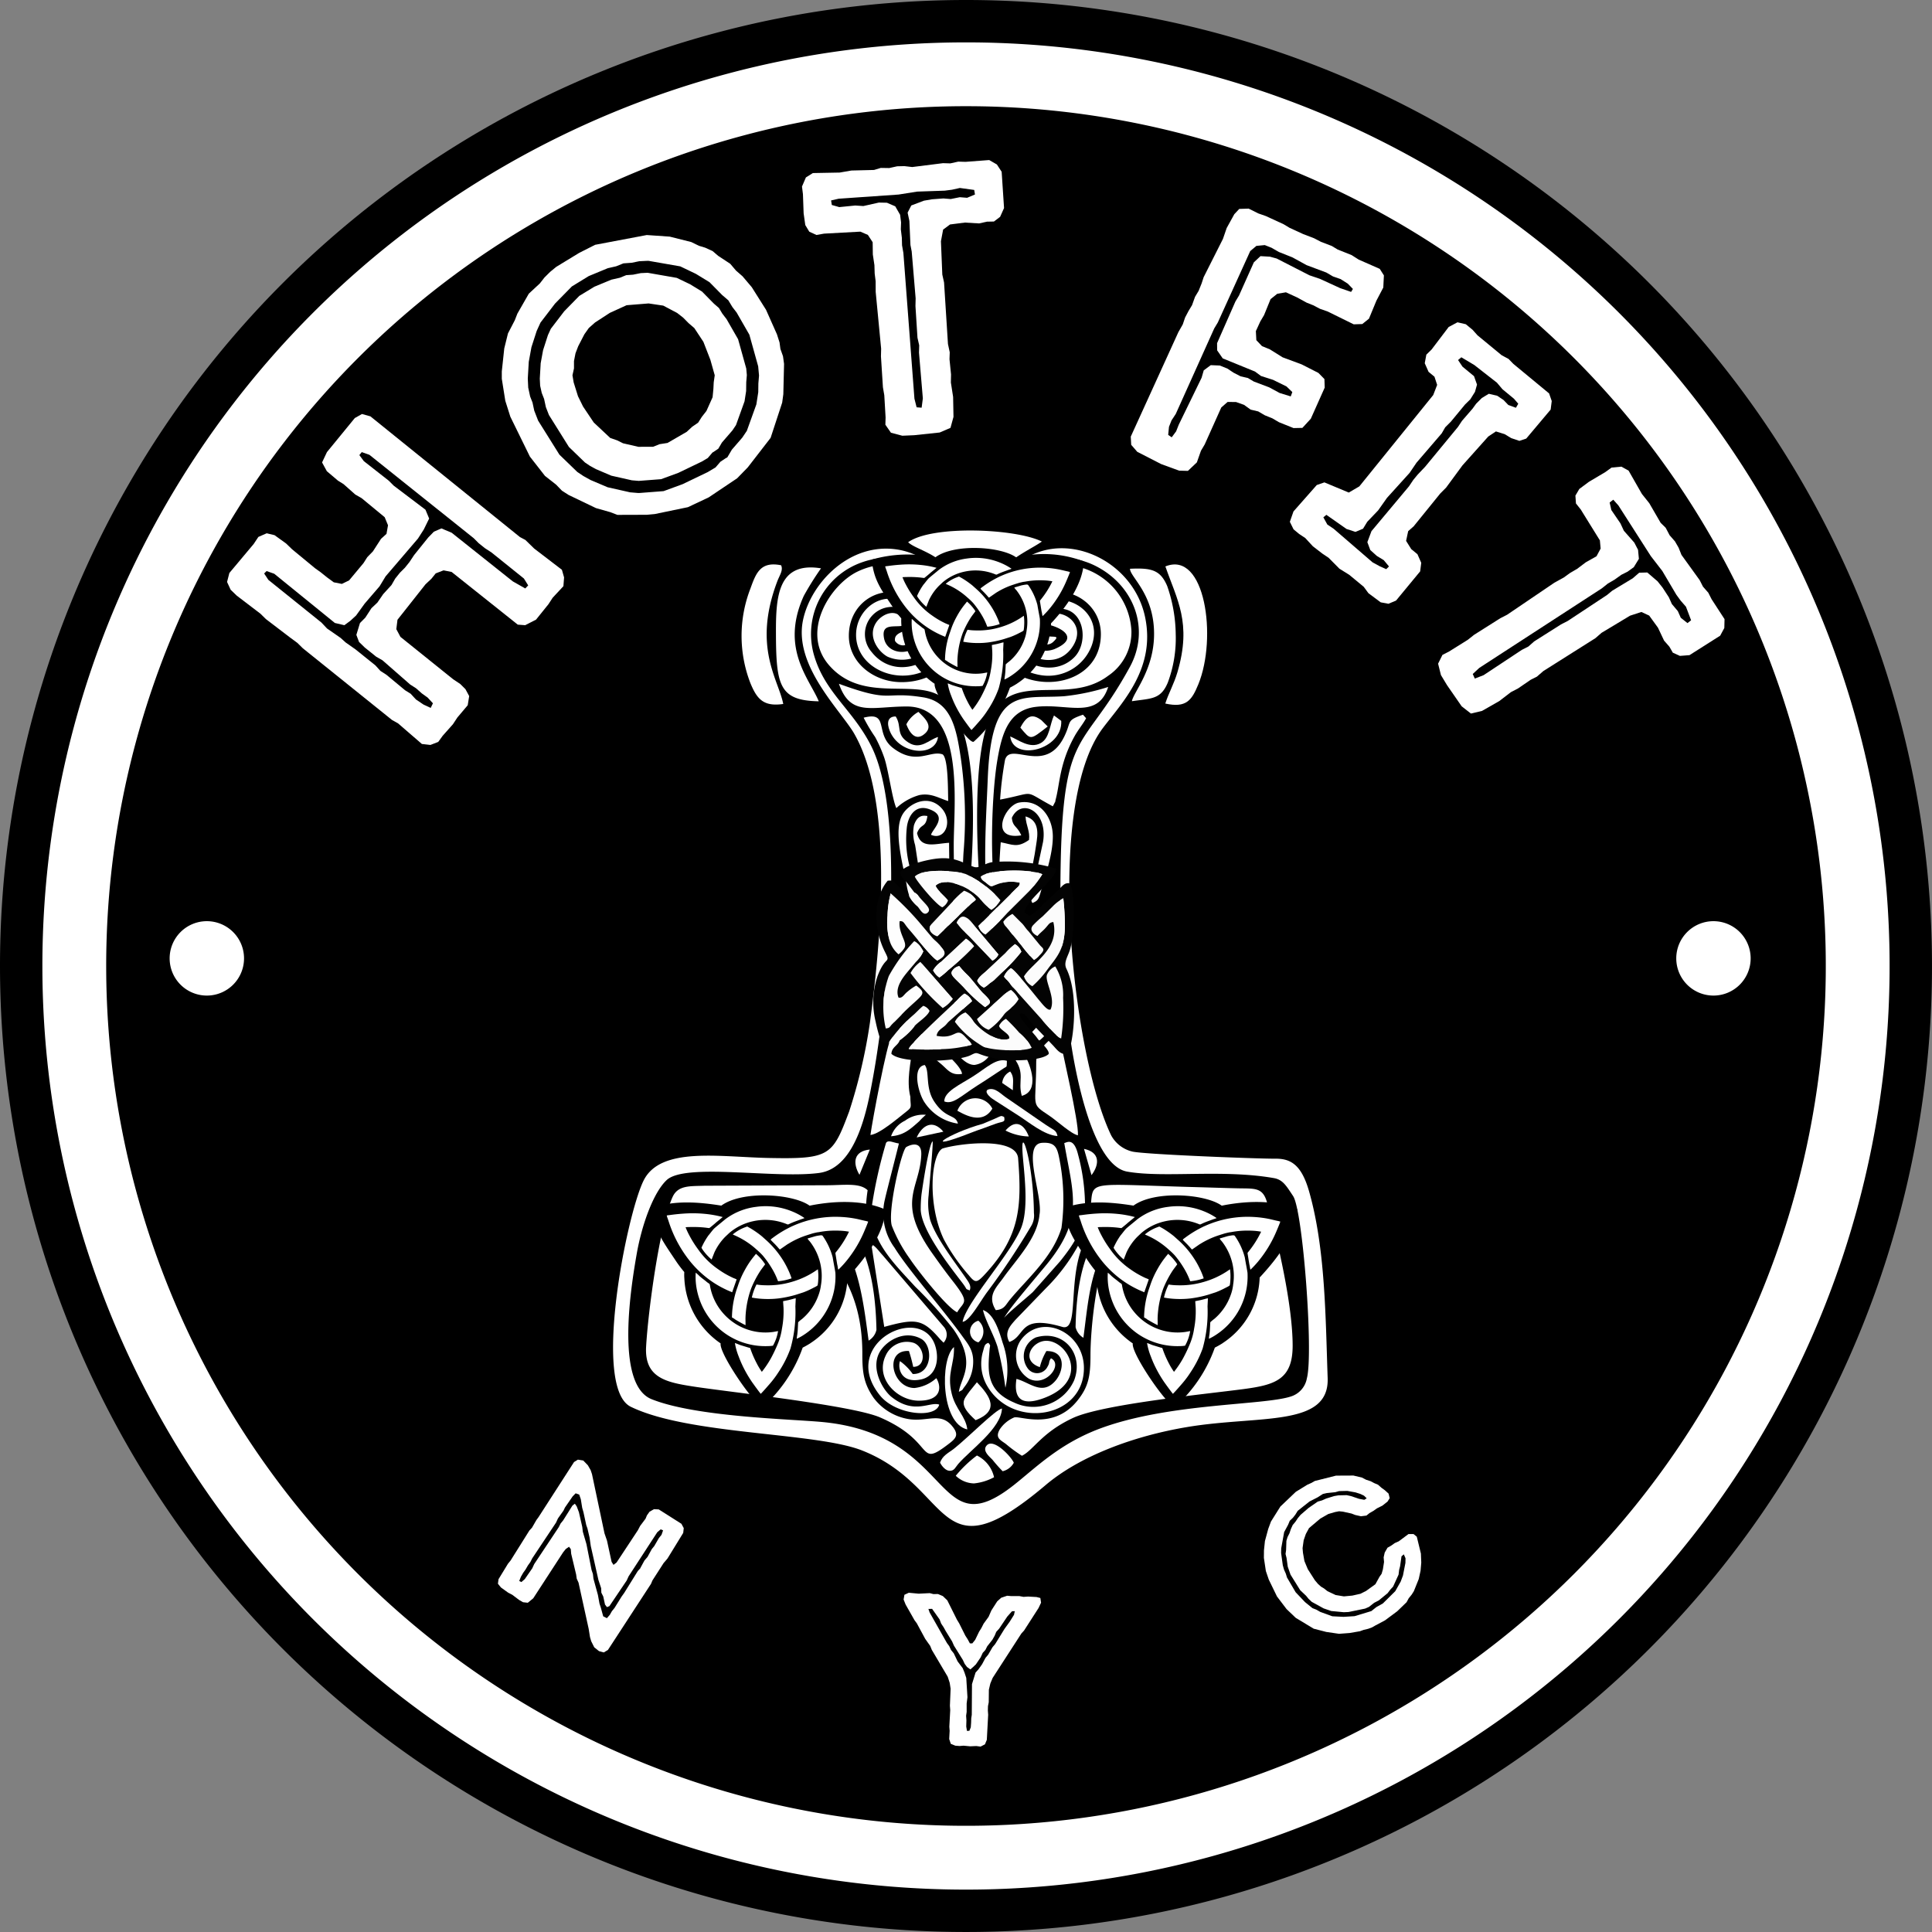<svg xmlns="http://www.w3.org/2000/svg" xmlns:xlink="http://www.w3.org/1999/xlink" width="242.211" height="242.211" viewBox="0 0 242.211 242.211">
  <rect x="0" y="0" width="242.211" height="242.211" fill="#808080" stroke="none"/>
  <defs>
    <clipPath id="clip-path">
      <path id="Path_111" data-name="Path 111" d="M195.106-12.472A121.105,121.105,0,1,1,74,108.633,121.105,121.105,0,0,1,195.106-12.472Z" transform="translate(-74 12.472)" fill="none" clip-rule="evenodd"/>
    </clipPath>
  </defs>
  <g id="Group_4" data-name="Group 4" transform="translate(-74 12.472)">
    <path id="Path_1" data-name="Path 1" d="M195.106-12.472A121.105,121.105,0,1,1,74,108.633,121.105,121.105,0,0,1,195.106-12.472Z" fill-rule="evenodd"/>
    <g id="Group_3" data-name="Group 3" transform="translate(74 -12.472)">
      <g id="Group_2" data-name="Group 2" clip-path="url(#clip-path)">
        <path id="Path_2" data-name="Path 2" d="M229.261,125.246c1.516,10.261,6.017,6.331,9.061,6.788,3.889.584,5.2,5.192,6.317,9.1,3.385,11.882.994,30.618-3.066,42.571-.882,2.595-3.257,2-6.014,2.084-6.374.185-17.155-1.52-19.618,4.7a54.908,54.908,0,0,0-3.224,12.98c-.518,3.963-1.488,11.656.139,15.061,1.986,4.157,5.82,4.23,11.141,5.07,10.274,1.622,18.3,1.456,25.014,7.384a42.051,42.051,0,0,0,4.24,3.857c11.04,8.637,13.7-6.667,26.334-9.071,4.5-.857,9.542-1.4,14.129-2.059a49.642,49.642,0,0,0,10.2-2.983c2.06-.826,2.053-6.549,1.689-12.661-.332-5.6-.456-19.462-6.507-21.415-1.578-.51-13.018-.77-15.569-.86-3.245-.114-5.579.393-6.445-1.651-3.854-10.1-7.136-38.4-2.025-48.019,4.589-6.917,7.822-2.442,10.874-3.988,4.316-2.184,4.424-14.86.67-18.276-2.185-1.989-4.4-.04-6.852-.4a59.181,59.181,0,0,1-6.287-1.816c-12.25-3.581-14.538-3.811-27.054-.27-2.08.588-4.309,1.259-6.357,1.749-3.055.731-5.188-.57-6.9-.078-3.4.974-4.493,8.132-3.891,12.208Z" transform="translate(-137.163 -43.065)" fill-rule="evenodd"/>
        <path id="Path_3" data-name="Path 3" d="M274.363,111.684c2.979-2.175,13.516-1.731,16.777-.093-2.5,1.714-7.156,3.133-7.156,9.474,0,10.33,14.551,10.569,14.551,2.132,0-4.547-5.5-6.972-8.5-3.971-2.444,2.444-.794,7.072,2.655,5.859,3.56-1.509.428-2.959-1.2-3.154.3-2.8,5.724-.777,3.561,2.736-1.562,2.536-4.6,2.075-6.491.349-4.417-4.025-.442-10.507,5.236-10.507a8.73,8.73,0,0,1,8.569,8.259,6.607,6.607,0,0,1-2.924,5.654c-5.356,4.021-12.577-1.265-15.161,6.154-1.861,5.341-1.265,16.906-.718,22.733.152,1.622.067,3.95,1.406,4.781,1.613,1,3.236-.626,4.284-1.075,2.244,3.657-3.413,8.593-5.863,9.57-1.331.53-2.187-.394-2.98-.957-3.2-2.268-4.856-4.49-4.775-8.64,1.163.325,2.871,1.6,4.214,1.327,1.554-.312,1.811-2.12,1.957-3.766.56-6.345,2.287-23.756-3.3-27.516-3.407-2.291-9.81.866-14.012-3.9-3.675-4.166.088-10.132,3.548-11.785,7.639-3.649,14.266,5.3,8.6,9.873a4.483,4.483,0,0,1-4.854.8c-1.13-.61-2.494-2.458-1.495-4.162.822-1.4,3.233-2.169,3.539.267-1.206.267-2.891-.376-2.469,1.643.351,1.675,2.553,2.19,4,1.025a3.725,3.725,0,0,0,.122-5.456c-3.258-3.118-8.545-.766-8.545,4.067,0,3.359,3.1,5.81,6.609,5.81,7.67,0,10.3-9.18,5.662-14.46-1.557-1.774-3.978-2.262-4.835-3.076Z" transform="translate(-160.521 -43.696)" fill="#fff" fill-rule="evenodd"/>
        <path id="Path_4" data-name="Path 4" d="M245.34,185.008a67.113,67.113,0,0,0,2.632-11.22c1.348-10.058,3.091-27.792-2.107-36.464-1.894-3.015-7.413-8.419-6.292-13.952.943-4.656,5.848-9.871,11.888-8.892,5.09.825,9.86,6.463,6.561,12.219-3.538,6.171-12.236,3.609-11.768-1.951.236-2.8,3.132-5.211,6.175-3.582,2.47,1.323,1.279,5.155-.24,5.32a1.208,1.208,0,0,1-1.069-.555c-.229-1.409,2.223-.954,2-2.475-.2-1.334-1.378-1.975-2.856-1.758a3.413,3.413,0,0,0-2.074,5.625c3.274,4.169,10.032.956,9.7-4.8-.29-5-5.471-8.385-10.913-6.45a9.522,9.522,0,0,0-6.01,11.656c1.379,4.732,4.858,6.789,7.17,11.386,4.427,8.8,1.984,31.918.2,41.659-.654,3.545-1.972,11.222-6.742,11.856-5.578.739-16.782-1.289-19.107.894-1.688,1.585-3.128,5.668-3.755,9.26-.68,3.9-2.742,16.341,1.852,18.2,5.579,2.253,17.531,2.493,21.488,2.876,16.6,1.606,13.917,15.82,23.959,7.883,2.767-2.188,5.765-5.238,10.954-7.134,8.589-3.137,20.351-2.836,23.76-3.956a2.918,2.918,0,0,0,2.007-2.287c.832-3.12-.5-21.009-1.728-22.842-.827-1.236-1.264-2.049-2.406-2.249-6.481-1.137-13.807.005-18.406-.816s-6.736-13.745-7.218-17.4a133.4,133.4,0,0,1-1.146-17.573c.063-21.265,2.546-16.994,8.713-28.3,2.552-4.678.6-10.1-4.17-12.589-5.009-2.617-10.758-.157-11.929,4.391-1.613,6.268,5.578,10.557,9.131,6.989,1.663-1.669,1.372-5.375-1.081-5.995-1.592-.4-3.128-.345-3.384,1.178-.6,3.582,3.471,1.335,1.825,2.887-.365.344-.794.4-1.636.307a3.555,3.555,0,0,1-.911-1.57,2.54,2.54,0,0,1,.15-2.263c2.377-3.8,8.994-.815,7.211,4.011a5.8,5.8,0,0,1-6.357,3.69,7.346,7.346,0,0,1-5.623-4.425,7.426,7.426,0,0,1,1.1-7.8c5.2-7.069,15.846-3.159,17.568,4.885,1.384,6.466-2.816,10.707-5.275,13.965-7.4,9.815-3.768,41.158,1.044,51.086a4.086,4.086,0,0,0,2.558,1.992c1.116.369,16.048.938,17.953.914s3.3.648,4.284,4.073c2.057,7.172,2.069,15.881,2.337,23.429.219,6.2-8.572,4.633-17.6,6.14-6.775,1.131-13.474,3.655-17.742,7.265-13.9,11.757-11.466.26-23.007-4.317-5.824-2.31-21.737-1.937-29.02-5.489-4.875-2.377-.5-24.165,1.621-28.382,2.141-4.252,9.492-2.927,15.727-2.806,7.56.146,7.944-.26,10-5.748Z" transform="translate(-138.911 -45.578)" fill="#fff" fill-rule="evenodd"/>
        <path id="Path_5" data-name="Path 5" d="M344.992,131.546c1.813-6.189-.067-9.061-1.515-13.244,5-2.038,6.515,8.976,4.127,14.785-.819,1.991-1.5,2.987-4.139,2.406.4-1.271,1.084-2.434,1.528-3.947Z" transform="translate(-197.375 -47.29)" fill="#fff" fill-rule="evenodd"/>
        <path id="Path_6" data-name="Path 6" d="M258.8,135.528c-4.948-.1-5.356-1.957-5.37-8.635-.01-4.5.245-8.915,5.651-8.036a36.769,36.769,0,0,0-2.162,3.456c-2.991,6.588.728,10.423,1.88,13.214Z" transform="translate(-156.151 -47.606)" fill="#fff" fill-rule="evenodd"/>
        <path id="Path_7" data-name="Path 7" d="M250.709,135.543c-2.467.358-3.291-.6-4.117-2.606a16.407,16.407,0,0,1,0-11.864c.7-1.946,1.264-3.443,3.849-2.919.282.631-.179,1.216-.484,2.02-3.124,8.252.169,12.326.75,15.369Z" transform="translate(-152.513 -47.287)" fill="#fff" fill-rule="evenodd"/>
        <path id="Path_8" data-name="Path 8" d="M335.542,135.635c.189-1.123,2.768-3.922,2.78-8.41.014-5.039-3.013-7.158-3.02-8.195,2.661-.122,3.8.12,4.668,2.171a19.018,19.018,0,0,1,1.066,6.023,15.848,15.848,0,0,1-1,6.092c-.894,2.131-2.088,1.957-4.5,2.319Z" transform="translate(-193.638 -47.725)" fill="#fff" fill-rule="evenodd"/>
        <path id="Path_9" data-name="Path 9" d="M281.5,176.644c1.181-3.3.893-7.091.893-10.782,0-5.13,1.48-17.383-5.913-17.368-4.418.008-7.035,1.3-8.48-2.846,6.86,2.511,5.478.883,10.576,1.7,3.563.574,4.162,4.009,4.709,7.653a52.773,52.773,0,0,1,.33,11.86c-.139,2.32-.251,9.59-1.5,10.605a2.082,2.082,0,0,1-1.846-.263c-.764-.4-.762-.436-.965-1.269,1.317-.12,1.375.269,2.2.708Z" transform="translate(-162.825 -59.923)" fill="#fff" fill-rule="evenodd"/>
        <path id="Path_10" data-name="Path 10" d="M305.443,177.112c-.648,1.616-2.118,2.157-2.74-.343-1.377-5.535-.785-13.231-.562-18.881.464-11.783,4.211-9.972,9.583-10.344a27.482,27.482,0,0,0,5.517-1.159c-1.337,4.136-5.15,2.011-9.083,2.495-3.407.419-4.252,3.328-4.822,6.732-.823,4.9-1.188,17.213.833,21.238l1.274.262Z" transform="translate(-178.309 -60.261)" fill="#fff" fill-rule="evenodd"/>
        <path id="Path_11" data-name="Path 11" d="M305.267,163.446a44.623,44.623,0,0,1,.616-4.979c.665-2.375,4.995,1.929,7.394-2.862,1-2,.192-2.052,2.38-2.807l.39.44c-.331.655-.961,1.391-1.43,2.23-1.992,3.565-1.854,6.262-2.452,8.193-.279.9.377-.948-.127.321l-.163.3c-3.927-2.106-1.893-1.739-6.609-.84Z" transform="translate(-179.886 -63.197)" fill="#fff" fill-rule="evenodd"/>
        <path id="Path_12" data-name="Path 12" d="M275.154,155.785a20.653,20.653,0,0,1-1.445-2.427c3.281-.847,1.327,2,3.687,3.8,2.932,2.241,4.636.24,6.212.8.741.507.663,4.912.706,5.849-1.112-.318-2.132-1.044-3.614-.748a6.96,6.96,0,0,0-2.888,1.634c-.5-1.052-.981-4.685-1.492-6.242a17.381,17.381,0,0,0-1.166-2.665Z" transform="translate(-165.437 -63.383)" fill="#fff" fill-rule="evenodd"/>
        <path id="Path_13" data-name="Path 13" d="M309.95,154.6c.828-1.593,1.551-1.75,2.646-.929l.784.782c-2.227,1.721-2.085,1.749-3.43.147Z" transform="translate(-182.03 -63.375)" fill="#fff" fill-rule="evenodd"/>
        <path id="Path_14" data-name="Path 14" d="M279.568,155c-.4-.993-.25-1.812.752-1.8.82,1.3-.049,2.229,1.617,3.281,1.5.945,2.523-.356,3.686-.708-.346,2.587-4.845,2.233-6.055-.77Z" transform="translate(-168.026 -63.378)" fill="#fff" fill-rule="evenodd"/>
        <path id="Path_15" data-name="Path 15" d="M283.589,153.7a3.715,3.715,0,0,1,1.518-1.559c.556.595,1.913,1.65.883,2.65-1.237,1.2-2.032-.112-2.4-1.091Z" transform="translate(-169.961 -62.894)" fill="#fff" fill-rule="evenodd"/>
        <path id="Path_16" data-name="Path 16" d="M307.6,155.6c1.019.408,2.465,1.61,3.847.826,1.114-.632,1.093-2.276,1.643-3.451l.912.679c.191,3.628-6.012,5.143-6.4,1.946Z" transform="translate(-180.955 -63.277)" fill="#fff" fill-rule="evenodd"/>
        <path id="Path_17" data-name="Path 17" d="M284.067,185.463c-.213-.051-.554.127-.964-.91a7.822,7.822,0,0,1-.319-1.381c-.493-2.682-1.7-6.794-.467-8.8.765-1.249,2.973-2.464,4.654-.934,1.767,1.61.707,4.348-1.118,3.541.174-.712,2.262-2.351-.271-3.229-1.687-.584-2.62.862-2.771,2.385-.531,5.379,2.064,7.7,1.257,9.326Z" transform="translate(-169.133 -72.32)" fill="#fff" fill-rule="evenodd"/>
        <path id="Path_18" data-name="Path 18" d="M308.143,177.176c-4.073.648-2.074-3.781-.275-4.108,2.59-.469,4.234,1.824,4.234,4.255,0,2.168-.891,4.741-1.485,6.829-.281.988-.345,1.213-1.073,1.506a1.08,1.08,0,0,1-.115-.949l1.445-6.7c.645-3.875-2.722-5.579-3.909-3.035.11,1.172.647.976,1.179,2.2Z" transform="translate(-180.111 -72.45)" fill="#fff" fill-rule="evenodd"/>
        <path id="Path_19" data-name="Path 19" d="M289.651,179.555c0,3.3.358,6.424-2.164,6.382-1.394-.023-1.732-4.025-2.1-6.117a5.046,5.046,0,0,1-.142-2.452c.481-1.461,1.354-1.2,1.689-1.172-.217,1.575-.79.847-1.3,2.145.476,2.021,2.214,1.323,4.018,1.214Z" transform="translate(-170.666 -73.895)" fill="#fff" fill-rule="evenodd"/>
        <path id="Path_20" data-name="Path 20" d="M305.279,179.561c1.478.274,2.056.753,3.544-.293.146-1.079-.359-1.746-.439-2.945,1.367.373,1.643,1.541,1.41,3.05-.252,1.629-.819,6.549-2.692,6.686-2.516.185-1.99-3.959-1.823-6.5Z" transform="translate(-179.818 -73.968)" fill="#fff" fill-rule="evenodd"/>
        <path id="Path_21" data-name="Path 21" d="M311.481,225.3c-.235-.88.372-1.175,1.453-2.4,1.018-1.157,1.32-1.757,2.19-1.92a1.093,1.093,0,0,1,.08.972c-.152.664-2.284,3.905-3.724,3.351Z" transform="translate(-182.708 -94.411)" fill="#fff" fill-rule="evenodd"/>
        <path id="Path_22" data-name="Path 22" d="M282.851,222.9c.451.378.646.663,1.089,1.035,1.216,1.021,4.981,3.834,5.135,5.144-1.439.252-1.836-.607-2.753-1.339l-3.472-2.93c-2.136-1.947-2.374-1.651-2.529-3.753a2.025,2.025,0,0,1,1.384.856,11.124,11.124,0,0,0,1.147.987Z" transform="translate(-168.464 -94.45)" fill="#fff" fill-rule="evenodd"/>
        <path id="Path_23" data-name="Path 23" d="M306.67,234.542c-.542-1.905.512-2.761-1.012-4.8-1.028-1.377-2.505-1.394-3.266-2.607,2.144-.644,3.694.673,4.574,2.157s1.946,4.662-.3,5.25Z" transform="translate(-178.57 -97.156)" fill="#fff" fill-rule="evenodd"/>
        <path id="Path_24" data-name="Path 24" d="M295.484,230.24c.769-1.751,2.943-1.825,4.185-.265a2.721,2.721,0,0,1-2.084,1.555c-.928.016-1.732-.889-2.1-1.29Z" transform="translate(-175.407 -98.023)" fill="#fff" fill-rule="evenodd"/>
        <path id="Path_25" data-name="Path 25" d="M292.364,237.86c-.035-1.228,2.016-2.123,3.6-3.134,1.728-1.1,2.938-2.345,4.248-1.956-.066.975.135.553-.644,1.1-.314.218-.648.417-1.021.674-.681.469-1.323.866-2.066,1.342-2.067,1.323-3.032,2.4-4.117,1.978Z" transform="translate(-173.978 -99.779)" fill="#fff" fill-rule="evenodd"/>
        <path id="Path_26" data-name="Path 26" d="M291.2,241.156a6.06,6.06,0,0,1-4.17-2.647c-.779-1.12-1.638-4.45.013-4.7.641.775.029,2.811,1.178,4.562,1.481,2.255,2.678,1.569,2.98,2.782Z" transform="translate(-171.11 -100.29)" fill="#fff" fill-rule="evenodd"/>
        <path id="Path_27" data-name="Path 27" d="M305.758,236.751a1.752,1.752,0,0,1,1-1.439c.517.7.333,1.266.333,2.345l-1.332-.906Z" transform="translate(-180.111 -100.976)" fill="#fff" fill-rule="evenodd"/>
        <path id="Path_28" data-name="Path 28" d="M302.648,240.417c-.929-.826-.308-1-.307-1,.9-.3,1.595.594,2.371,1.091l4.423,3.043c1.423,1.018,1.717.864,1.894,1.7-1.651-.1-3.573-1.726-4.877-2.554-.829-.527-1.549-.992-2.341-1.506-.252-.163-.978-.61-1.163-.776Z" transform="translate(-178.453 -102.828)" fill="#fff" fill-rule="evenodd"/>
        <path id="Path_29" data-name="Path 29" d="M275.282,239.351c.232-1.747,2.046-11.423,2.61-12.232,4.832-1.765,1.351,3.31,2.394,7.444,0,1.2.261,1.258-.4,1.771-1.056.819-3.392,2.875-4.6,3.017Z" transform="translate(-166.157 -97.06)" fill="#fff" fill-rule="evenodd"/>
        <path id="Path_30" data-name="Path 30" d="M313.52,229.976c0-1.385,2.144-3.189,2.838-3.438.43,2.321,2.509,11.047,2.387,12.753-.867-.179-2.607-1.806-3.6-2.468-2.419-1.618-1.628-.933-1.628-6.847Z" transform="translate(-183.608 -96.959)" fill="#fff" fill-rule="evenodd"/>
        <path id="Path_31" data-name="Path 31" d="M295.388,243.065a2.4,2.4,0,0,1,4.383-.266c-1.294,2.162-3.706.614-4.383.266Z" transform="translate(-175.363 -103.812)" fill="#fff" fill-rule="evenodd"/>
        <path id="Path_32" data-name="Path 32" d="M280.051,247.984a3.412,3.412,0,0,1,1.751-1.953,3.82,3.82,0,0,1,2.619-.738,7.964,7.964,0,0,0-.836.81c-1.2,1.069-1.959,1.749-3.534,1.881Z" transform="translate(-168.341 -105.533)" fill="#fff" fill-rule="evenodd"/>
        <path id="Path_33" data-name="Path 33" d="M297.041,246.571c.446-.2.9-.367,1.355-.572,1.138-.513.865-.437,1.308-.285.156.7-.12.536-.982.828-.547.186-.995.371-1.562.571-.544.192-1.021.352-1.566.567-6.567,2.583-2.9.092,1.448-1.11Z" transform="translate(-173.817 -105.687)" fill="#fff" fill-rule="evenodd"/>
        <path id="Path_34" data-name="Path 34" d="M285.973,249.207c.731-1.569,2.039-2.281,3.347-.721l-3.347.721Z" transform="translate(-171.052 -106.609)" fill="#fff" fill-rule="evenodd"/>
        <path id="Path_35" data-name="Path 35" d="M272.313,256.52c-.88-1.49-.727-2.972,1.3-3.167l-1.3,3.167Z" transform="translate(-164.565 -109.236)" fill="#fff" fill-rule="evenodd"/>
        <path id="Path_36" data-name="Path 36" d="M325.61,256.488c1.039-1.385,1.051-2.874-.942-3.291l.942,3.291Z" transform="translate(-188.769 -109.165)" fill="#fff" fill-rule="evenodd"/>
        <path id="Path_37" data-name="Path 37" d="M306.521,248.265c1.243-1.44,2.3-.847,2.918.744a6.8,6.8,0,0,1-2.918-.744Z" transform="translate(-180.46 -106.532)" fill="#fff" fill-rule="evenodd"/>
        <path id="Path_38" data-name="Path 38" d="M242.574,260.379c-8.045.525-8.09-.6-9.374,4.91a102.518,102.518,0,0,0-2.26,12.1c-.551,4.971-.979,8.326,3.913,9.453,7.457,1.719,18.066,1.646,23.29,5.277,2.016,1.4,3.97,3.81,7.88,6.488,3.3,2.257,5.438-.944,9.1-3.777,3.84-2.974,2.844-3.565,9.376-5,3.845-.846,7.989-1.6,11.918-2.25,5.151-.858,8.771-.564,9.279-5.133.535-4.813-1.489-13.227-2.812-18.154-.71-2.642-.634-3.291-3.657-3.625-6.133-.679-20.9-.3-28.128-.416-6.528-.1-22.624-.26-28.52.124Z" transform="translate(-145.707 -112.341)" fill-rule="evenodd"/>
        <path id="Path_39" data-name="Path 39" d="M309.763,270.419c-.673.612-3.414,2.877-3.607,3.261.662-1.266,4.442-5.576,5.622-7.066,4.4-5.552,3.025-8.564,1.939-14.894.293-.031,1.181-.782,1.728,1.435a25.272,25.272,0,0,1,.877,6.5c-.118,2.587-1.118,4.4-3.142,6.91l-3.417,3.855Z" transform="translate(-180.293 -108.421)" fill="#fff" fill-rule="evenodd"/>
        <path id="Path_40" data-name="Path 40" d="M286.471,282.861c.245-1.84,2.3-3.528-.669-7.817a53.479,53.479,0,0,0-4.815-5.373c-2.541-2.788-5.644-5.7-5.482-9.72a58.517,58.517,0,0,1,1.835-8.3c.284-.4.815-.047,1.61.078-.121.56-1.661,6.508-1.744,6.971a7.284,7.284,0,0,0,1.2,6.095c1.676,2.725,6.078,7.726,8.517,11.124.742,1.034,1.491,1.84,1.317,3.648A5,5,0,0,1,287.2,282.2c-.441.568-.126.342-.726.661Z" transform="translate(-166.257 -108.373)" fill="#fff" fill-rule="evenodd"/>
        <path id="Path_41" data-name="Path 41" d="M251.516,268.393l-.246-.209c-.995-1.015-1.137-1.765-3.2-3.054-14.215,1.8,2.494.541,2.435,17.574-.008,2.477.233,3.787,1.409,5.5a6.872,6.872,0,0,0,4.42,2.677c2.392.37,4.026-.98,5.54,1.009.736.967.359,1.406-.487,2.056-4.155,3.193-1.523-.187-8.662-3.281-3.484-1.51-18.833-3.178-23.184-3.839-3.539-.539-6.365-1.056-6.143-5.027.241-4.309,1.663-15.129,3.317-18.764.681-1.5,2.188-1.346,4.029-1.413l15.4-.062c2.144-.014,4.054-.323,5.025.627-.414,2.788-.123,3.552.352,6.205Z" transform="translate(-142.396 -112.968)" fill="#fff" fill-rule="evenodd"/>
        <path id="Path_42" data-name="Path 42" d="M312.811,279.326c-5.545-1.625-4.523,1.181-6.63,1.889-.7-1.268.206-2.108.767-2.774l3.84-3.975a23.427,23.427,0,0,0,4.788-6.853c2.64-7.039-3.379-6.271,14.215-5.8,1.706.046,3.428.107,5.087.143,2.066.043,3.078-.14,3.609,1.758,1.367,4.89,3.215,12.9,3.215,17.971,0,4.223-2.176,4.908-6.114,5.435-4.547.609-17.691,1.888-21.425,3.626-3.926,1.828-4.964,4.049-6.4,4.739a18,18,0,0,1-2.012-1.478c-.684-.509-1.4-.755-.751-1.855a4.068,4.068,0,0,1,1.809-1.478c.742-.213,4.921,1.621,7.906-2.1,1.361-1.7,1.642-2.994,1.642-5.675,0-3.333.72-10.107,2.094-12.639,1.566-2.885,7.565-4.967,11.937-3.533,4.48.865,3.593,2.308,4.387,3.709,3.487,6.156-18.526,14.822-12.571,4.537.983-1.233,20.857-4.169,2.473-4.169-.235.06,7.918-11.576-5.6-5.589-7.116,3.152-3.345,14.968-6.267,14.112Z" transform="translate(-179.646 -112.979)" fill="#fff" fill-rule="evenodd"/>
        <path id="Path_43" data-name="Path 43" d="M286.91,259.921a15.729,15.729,0,0,1,.091-1.745c.047-.42.932-6.491,1.405-6.713.086.318-.492,6.378-.5,6.705a8.738,8.738,0,0,0,.173,3.079c.673,2.24,3.089,5.325,4.477,7.342.335.486.748,1,.488,1.561-.682-.3-.121.08-.994-1.053-1.691-2.194-5.144-6.644-5.144-9.176Z" transform="translate(-171.481 -108.371)" fill="#fff" fill-rule="evenodd"/>
        <path id="Path_44" data-name="Path 44" d="M304.988,254.4a39.833,39.833,0,0,1,.549,6.16,2.534,2.534,0,0,1-.382,1.691,90.887,90.887,0,0,1-5.533,8.293c-.908,1.25-2.163,3.573-3.026,3.659.461-2.455,5.948-8.394,7.322-11.73.942-2.29.475-6.226.246-8.787-.318-3.543.414-1.666.824.714Z" transform="translate(-175.916 -108.489)" fill="#fff" fill-rule="evenodd"/>
        <path id="Path_45" data-name="Path 45" d="M290.884,252.565c1.941-.622,9.425-1.574,9.5,1.32.454,5.832.234,9.565-3.919,14.169-1.253,1.389-1.411,1.442-2.277.384a23.879,23.879,0,0,1-3.124-4.493c-2.089-4.377-1.607-10.57-.183-11.38Z" transform="translate(-172.738 -108.572)" fill="#fff" fill-rule="evenodd"/>
        <path id="Path_46" data-name="Path 46" d="M261.391,282.48a2.1,2.1,0,0,1-.982,1.347c-.5-3.694-.988-7.906-2.575-11.018-2.246-4.408-7.708-5.117-11.62-3.208-3.561,2.568-.149,13.988,1.605,16.63-15.279-9.35,12.987-34.642,13.572-3.751Z" transform="translate(-151.512 -115.757)" fill="#fff" fill-rule="evenodd"/>
        <path id="Path_47" data-name="Path 47" d="M322.715,282.341a2.109,2.109,0,0,0,.982,1.347c.5-3.695.749-7.429,2.336-10.54,2.247-4.408,7.708-5.117,11.62-3.207,3.561,2.567.149,13.987-1.605,16.629,10.479-6.413.708-20.069-6.73-18.353-3.406.786-6.42,4.421-6.6,14.125Z" transform="translate(-187.874 -115.974)" fill="#fff" fill-rule="evenodd"/>
        <path id="Path_48" data-name="Path 48" d="M288.328,273.224c-1.293-.6-4.909-5.175-5.945-6.732a18.54,18.54,0,0,1-2.247-4.122c-.561-1.891,1.252-9.544,1.813-9.863.723-.413,1.95-.687,1.881.972-.177,4.268-3.16,5.807,1.237,12.153.84,1.192,1.771,2.491,2.7,3.668,2.252,2.867,1.369,2.524.565,3.924Z" transform="translate(-168.331 -108.705)" fill="#fff" fill-rule="evenodd"/>
        <path id="Path_49" data-name="Path 49" d="M303.881,272.763c-1.142-1.838.1-2.859.969-4.089,1.588-2.24,4.248-4.916,4.508-7.877.465-2.3-2.337-8.865.35-9.008,1.845-.1,1.92.787,2.28,2.749a26.305,26.305,0,0,1,.124,7.936c-1.122,3.688-4.3,6.355-6.47,8.992-.558.679-.689,1.214-1.761,1.3Z" transform="translate(-179.041 -108.516)" fill="#fff" fill-rule="evenodd"/>
        <path id="Path_50" data-name="Path 50" d="M284.157,287.206c-2.231-2.594-3.044-2.705-7.051-1.6l-1.622-10.363c.547.249.865.778,1.423,1.381l7.628,8.928a1.494,1.494,0,0,1,.008,2.035l-.385-.378Z" transform="translate(-166.25 -119.257)" fill="#fff" fill-rule="evenodd"/>
        <path id="Path_51" data-name="Path 51" d="M301.293,290.464c1.33.449,1.987,2.462,2.472,4.1a10.063,10.063,0,0,1,.347,5.65,42.639,42.639,0,0,0-1-5.175c-.491-1.529-1.5-3.247-1.816-4.576Z" transform="translate(-178.066 -126.228)" fill="#fff" fill-rule="evenodd"/>
        <path id="Path_52" data-name="Path 52" d="M299.369,295.647a1.4,1.4,0,0,1,0-2.711,1.771,1.771,0,0,1,0,2.711Z" transform="translate(-176.711 -127.359)" fill="#fff" fill-rule="evenodd"/>
        <path id="Path_53" data-name="Path 53" d="M283.682,304.2c-.433,1.755-5.423,1.31-7.413-1.136-5.474-6.727,6-12.049,7.071-5.586.291,1.761-.4,3.223-1.91,3.554-2.6.57-2.951-1.466-2.668-2.288a6.764,6.764,0,0,1,1.6,1.615c2.492.051,2.58-3.591,1.034-4.423-2.219-1.194-4.562.422-5.253,1.812-1.034,2.082.514,4.66,1.579,5.5,2.846,2.257,4.809.525,5.96.947Z" transform="translate(-165.935 -128.102)" fill="#fff" fill-rule="evenodd"/>
        <path id="Path_54" data-name="Path 54" d="M309.64,298.3c1.581.745-.625,3.653-2.751,2.564A3.413,3.413,0,0,1,305.881,296c2.522-3.425,7.8-1.046,7.894,3.4.129,6.383-8.809,7.869-12.068,2.466a5.528,5.528,0,0,1-.58-4.435c.187-.646.176-.911.679-1.064.309.417.2.184.134.917-.222,2.629-.421,5.067,3.069,6.558a5.6,5.6,0,0,0,7.551-2.8c1.246-3.319-1.345-6.391-4.815-5.355a2.59,2.59,0,0,0-1.008,3.886,1.452,1.452,0,0,0,2.482-.233c.312-.514.092-.555.42-1.031Z" transform="translate(-177.888 -128.015)" fill="#fff" fill-rule="evenodd"/>
        <path id="Path_55" data-name="Path 55" d="M282.124,303.572a4.917,4.917,0,0,0,2.728-1.234c.618.983.763,2.824-2.183,2.824-2.768,0-5.53-2.833-4.163-5.657a2.9,2.9,0,0,1,3.533-1.584c1.4.554,1.589,3.009-.085,3a18.37,18.37,0,0,0-.535-1.989c-3.173-.172-2.128,4.639.7,4.639Z" transform="translate(-167.468 -129.561)" fill="#fff" fill-rule="evenodd"/>
        <path id="Path_56" data-name="Path 56" d="M311.917,300.883c-2.493-.845-.965-3.321.839-3.3,2.646.033,5.444,4.919-.162,7.115-2.451.96-4.06.632-3.609-2.338,1.658.427,3.2,2.106,4.837.288,1.136-1.259,1.423-3.825-1.086-3.778a7.478,7.478,0,0,0-.82,2.011Z" transform="translate(-181.554 -129.488)" fill="#fff" fill-rule="evenodd"/>
        <path id="Path_57" data-name="Path 57" d="M295.312,309.348c-3.324-.738-3.452-8.792-1.671-10.332.062,2.221-.916,3.279-.284,5.856.484,1.968,1.761,2.827,1.954,4.476Z" transform="translate(-174.041 -130.143)" fill="#fff" fill-rule="evenodd"/>
        <path id="Path_58" data-name="Path 58" d="M298.5,307.162c1.727,1.812,2.854,3.562-.159,4.757-2.259-2.021-1.495-2.552-.773-3.6l.933-1.155Z" transform="translate(-176.028 -133.873)" fill="#fff" fill-rule="evenodd"/>
        <path id="Path_59" data-name="Path 59" d="M291.377,320.029c.319-.93,1.069-1.22,1.764-1.77,1.763-1.4,5.191-4.882,6-5.027-.1,2.494-3.939,5.17-5.5,6.971-.336.387-.468.864-1.07.841-.495-.018-.966-.574-1.188-1.015Z" transform="translate(-173.526 -136.652)" fill="#fff" fill-rule="evenodd"/>
        <path id="Path_60" data-name="Path 60" d="M305.408,323.748a2.177,2.177,0,0,1-1.4,1.069,18.654,18.654,0,0,1-1.253-1.411c-.327-.376-1.4-1.162-.717-1.853.888-.9,3.106,1.516,3.367,2.2Z" transform="translate(-178.307 -140.371)" fill="#fff" fill-rule="evenodd"/>
        <path id="Path_61" data-name="Path 61" d="M295.013,326.643a15.114,15.114,0,0,1,2.654-2.541,4.014,4.014,0,0,1,2.147,2.723,6.636,6.636,0,0,1-2.517.776,3.411,3.411,0,0,1-2.285-.958Z" transform="translate(-175.191 -141.629)" fill="#fff" fill-rule="evenodd"/>
        <path id="Path_62" data-name="Path 62" d="M283.545,115.426c2.39-1.77,8.245-1.382,10.163,0l.279-.056a14.058,14.058,0,0,1,8.191.555c-.083,2.7-2.037,5.493-3.832,7.467-.093.1-.187.2-.277.294a9.35,9.35,0,0,1-4.24,7.539l0,.006a10.158,10.158,0,0,1-.914.523,16.491,16.491,0,0,1-4.529,6.763c-.556.523-5.133-6.074-4.908-7.245A9.575,9.575,0,0,1,279.3,123.8a5.62,5.62,0,0,1-.007-.732,14.05,14.05,0,0,1-1-1.321c-1.558-2.339-2.477-3.541-2.7-6.05a16.288,16.288,0,0,1,7.948-.267Z" transform="translate(-166.301 -45.543)" fill-rule="evenodd"/>
        <path id="Path_63" data-name="Path 63" d="M233.468,265.242c2.605-1.928,8.988-1.507,11.079,0l.3-.061c3.02-.571,6.5-.652,9.189.54-.091,2.946-2.481,6.053-4.437,8.2-.1.113-.2.221-.3.32a10.191,10.191,0,0,1-4.622,8.218l0,.007a11.049,11.049,0,0,1-1,.57,17.975,17.975,0,0,1-4.936,7.373c-.606.569-5.595-6.621-5.349-7.9a10.44,10.44,0,0,1-4.55-8.147,6.158,6.158,0,0,1-.008-.8,15.314,15.314,0,0,1-1.084-1.44c-1.7-2.549-2.7-3.86-2.949-6.6,2.819-1.006,5.937-.721,8.664-.291Z" transform="translate(-143.046 -114.088)" fill-rule="evenodd"/>
        <path id="Path_64" data-name="Path 64" d="M284.343,119.11l.788-.646a12.278,12.278,0,0,0-2.042-.366,14.518,14.518,0,0,0-1.967-.057,21.222,21.222,0,0,0-2.123.2,2.23,2.23,0,0,0-.306.043,1.841,1.841,0,0,0,.094.307c.035.107.075.208.11.317a14.283,14.283,0,0,0,2.17,4.245,11.948,11.948,0,0,0,2.13,2.21,11.388,11.388,0,0,0,2.254,1.413c.262.134.5.22.766.337l.517-1.478c-.121-.071-.363-.149-.51-.223a10.2,10.2,0,0,1-1.615-.947,9.123,9.123,0,0,1-2.32-2.3,12.32,12.32,0,0,1-1.032-1.657,7.6,7.6,0,0,1-.395-.865c.141-.028.709-.03.887-.033a12.718,12.718,0,0,1,1.375.072c.089.01.435.059.466.053s.686-.554.753-.621Z" transform="translate(-167.719 -47.276)" fill="#fff" fill-rule="evenodd"/>
        <path id="Path_65" data-name="Path 65" d="M302.712,121.935a9.583,9.583,0,0,1,2.141-1c.087-.025.156-.053.239-.08l.491-.152c.2-.046.3-.074.512-.116.086-.017.165-.016.261-.038a10.144,10.144,0,0,1,2.326-.152,7.335,7.335,0,0,1,1.066.116,11.706,11.706,0,0,1-1.489,2.339c-.105.123-.071.133-.056.258l.123.767c.032.168.052.346.092.5.023.09.03.166.048.258a.822.822,0,0,0,.059.241,11.481,11.481,0,0,0,1.047-1.151,13.875,13.875,0,0,0,1.792-2.932c.074-.155.586-1.361.589-1.441a2.846,2.846,0,0,0-.387-.1c-.135-.032-.269-.059-.389-.091l-.388-.088a12.1,12.1,0,0,0-1.894-.253,11.964,11.964,0,0,0-5.61,1.032c-.221.092-.438.21-.66.323a12.609,12.609,0,0,0-1.285.786c-.111.076-.21.149-.316.227-.039.03-.293.2-.284.253.04.068.45.462.54.559l.26.282a3.192,3.192,0,0,0,.256.284l.918-.635Z" transform="translate(-177.813 -47.636)" fill="#fff" fill-rule="evenodd"/>
        <path id="Path_66" data-name="Path 66" d="M296.242,144.528a8.207,8.207,0,0,1-.619-1.036,11.538,11.538,0,0,1-.684-1.592c-.053-.156-.061-.114-.233-.16l-.937-.287c-.105-.036-.56-.228-.623-.235a7.178,7.178,0,0,0,.432,1.535,12.7,12.7,0,0,0,.653,1.476,14.23,14.23,0,0,0,.853,1.43c.094.14.911,1.271,1.039,1.4.345-.352.7-.763,1.03-1.144a11.232,11.232,0,0,0,.981-1.306,12.661,12.661,0,0,0,1.4-2.758,15.54,15.54,0,0,0,.564-4.84l.043-.936a1.994,1.994,0,0,0-.368.086l-.358.091c-.066.017-.119.029-.186.042l-.552.112.053.775a10.551,10.551,0,0,1-.182,2.391,7.287,7.287,0,0,1-.449,1.666,16.61,16.61,0,0,1-.832,1.76,11.42,11.42,0,0,1-1.028,1.529Z" transform="translate(-174.332 -55.54)" fill="#fff" fill-rule="evenodd"/>
        <path id="Path_67" data-name="Path 67" d="M292.379,116.6a7.349,7.349,0,0,0-3.587,1.438c-.249.214-1.18.957-1.311,1.1-.219.241-.488.614-.612.747a8,8,0,0,0-.713,1.216c-.108.233-.117.168,0,.366a5.747,5.747,0,0,0,1.076,1.194l.32-.819a6.416,6.416,0,0,1,1.084-1.628c.2-.221.412-.4.616-.6a6.222,6.222,0,0,1,2.712-1.35,6.513,6.513,0,0,1,3.833.294c.3.121.143.087.728-.152.381-.156.684-.256,1.046-.391a2.52,2.52,0,0,0,.343-.124,7.394,7.394,0,0,0-1.483-.786,7.99,7.99,0,0,0-4.053-.507Z" transform="translate(-171.097 -46.587)" fill="#fff" fill-rule="evenodd"/>
        <path id="Path_68" data-name="Path 68" d="M309.06,128.407a4.992,4.992,0,0,1-.281,1.17,6.4,6.4,0,0,1-1.895,2.755,4.281,4.281,0,0,0-.451.377l-.051.944c-.014.158-.03.318-.048.476a3.459,3.459,0,0,0-.059.477,5.573,5.573,0,0,0,.821-.463,7.992,7.992,0,0,0,3.617-7.12c-.009-.151-.258-1.407-.307-1.764a7.672,7.672,0,0,0-1.153-2.488c-.079-.107-.291-.064-.454-.04a4.187,4.187,0,0,0-.433.086l-.653.195a1.126,1.126,0,0,0-.205.069,1.758,1.758,0,0,0,.243.308,6.468,6.468,0,0,1,1.38,3.585,6.369,6.369,0,0,1-.071,1.434Z" transform="translate(-180.347 -49.417)" fill="#fff" fill-rule="evenodd"/>
        <path id="Path_69" data-name="Path 69" d="M288.525,137.852a8.028,8.028,0,0,0,4.564,1.233,3.919,3.919,0,0,0,.6-.05,4.98,4.98,0,0,0,.587-1.673c-.036-.006-.445.08-.537.093a6.413,6.413,0,0,1-1.721.014,6.483,6.483,0,0,1-4.144-2.264,6.438,6.438,0,0,1-1.443-3.166c-.028-.157-.147-.155-.377-.353s-.594-.446-.844-.686a4.914,4.914,0,0,0-.4-.361,7.585,7.585,0,0,0,.138,1.989,8.219,8.219,0,0,0,.62,1.875,8.056,8.056,0,0,0,2.96,3.349Z" transform="translate(-170.503 -53.052)" fill="#fff" fill-rule="evenodd"/>
        <path id="Path_70" data-name="Path 70" d="M297.908,127.143a6.207,6.207,0,0,0,1.55-.33,7.873,7.873,0,0,0-.411-1.025,9.859,9.859,0,0,0-.857-1.49,10.419,10.419,0,0,0-1.657-1.882l-.5-.446a11.018,11.018,0,0,0-1.218-.859c-.113-.07-.211-.117-.321-.185-.168-.1-.152-.071-.291-.02a4.788,4.788,0,0,0-1.513.857c.155.078.314.14.481.221a9.156,9.156,0,0,1,2.254,1.51,8.088,8.088,0,0,1,.708.68,10.953,10.953,0,0,1,1.034,1.448,8.323,8.323,0,0,1,.578,1.127c.057.132.1.265.162.395Z" transform="translate(-174.128 -48.573)" fill="#fff" fill-rule="evenodd"/>
        <path id="Path_71" data-name="Path 71" d="M292.527,133.959a1.783,1.783,0,0,1,.372.231c.3.19.887.515,1.188.654.01-.017-.008-.686-.005-.8a11.037,11.037,0,0,1,.661-3.445,12.152,12.152,0,0,1,.969-1.88c.2-.323.523-.706.629-.879a5.5,5.5,0,0,0-1.056-1.2c-.1.139-.228.278-.335.42a9.766,9.766,0,0,0-.934,1.421,10.132,10.132,0,0,0-.823,1.9,10.72,10.72,0,0,0-.667,3.578Z" transform="translate(-174.053 -51.22)" fill="#fff" fill-rule="evenodd"/>
        <path id="Path_72" data-name="Path 72" d="M296.745,133.17a9.2,9.2,0,0,0,1.24.149,10.822,10.822,0,0,0,1.223,0c.2-.01.39-.03.588-.051a12.631,12.631,0,0,0,2.031-.425l.854-.275a9.664,9.664,0,0,0,1.107-.5c.08-.042.493-.233.523-.313a3.749,3.749,0,0,0,.07-.627,5.9,5.9,0,0,0-.042-1.211l-.4.268a9.69,9.69,0,0,1-2.522,1.157,9.544,9.544,0,0,1-3.172.411,6.182,6.182,0,0,1-.964-.086,6.35,6.35,0,0,0-.537,1.506Z" transform="translate(-175.984 -52.719)" fill="#fff" fill-rule="evenodd"/>
        <path id="Path_73" data-name="Path 73" d="M234.338,269.257l.859-.7a13.455,13.455,0,0,0-2.226-.4,15.992,15.992,0,0,0-2.144-.062,23.192,23.192,0,0,0-2.314.218,2.533,2.533,0,0,0-.333.047,1.976,1.976,0,0,0,.1.335c.038.117.082.227.12.345a15.561,15.561,0,0,0,2.365,4.628,13.039,13.039,0,0,0,2.322,2.41,12.418,12.418,0,0,0,2.458,1.54c.286.146.549.24.835.367l.563-1.611c-.132-.078-.4-.162-.555-.243a11.141,11.141,0,0,1-1.761-1.032,9.947,9.947,0,0,1-2.529-2.512,13.479,13.479,0,0,1-1.125-1.807,8.379,8.379,0,0,1-.43-.943c.153-.031.773-.032.967-.035a13.936,13.936,0,0,1,1.5.079c.1.011.474.065.507.057s.749-.6.82-.678Z" transform="translate(-144.591 -115.977)" fill="#fff" fill-rule="evenodd"/>
        <path id="Path_74" data-name="Path 74" d="M254.362,272.338a10.485,10.485,0,0,1,2.334-1.093c.1-.027.17-.057.26-.086l.535-.166c.214-.05.327-.081.558-.126.094-.018.18-.018.284-.042a11.05,11.05,0,0,1,2.536-.166,8.008,8.008,0,0,1,1.162.126,12.7,12.7,0,0,1-1.623,2.55c-.114.134-.078.145-.061.281l.134.836c.034.183.056.377.1.55.025.1.031.181.051.281a.922.922,0,0,0,.063.263,12.334,12.334,0,0,0,1.142-1.255,15.133,15.133,0,0,0,1.953-3.2c.081-.169.638-1.484.642-1.571a3.16,3.16,0,0,0-.422-.106c-.148-.035-.293-.065-.423-.1l-.423-.1a13.18,13.18,0,0,0-2.065-.275,13.041,13.041,0,0,0-6.115,1.125c-.241.1-.477.229-.719.352a13.971,13.971,0,0,0-1.4.857c-.121.083-.229.162-.344.248-.042.032-.319.221-.31.275.043.074.49.5.589.609s.188.2.283.307a3.365,3.365,0,0,0,.279.309l1-.693Z" transform="translate(-155.594 -116.369)" fill="#fff" fill-rule="evenodd"/>
        <path id="Path_75" data-name="Path 75" d="M247.308,296.965a8.919,8.919,0,0,1-.674-1.129,12.6,12.6,0,0,1-.747-1.735c-.058-.17-.066-.124-.254-.174l-1.021-.313c-.114-.039-.61-.248-.678-.256a7.848,7.848,0,0,0,.469,1.674,13.874,13.874,0,0,0,.712,1.609,15.4,15.4,0,0,0,.929,1.558c.1.153.993,1.386,1.133,1.527.376-.384.758-.833,1.122-1.248a12.225,12.225,0,0,0,1.07-1.424,13.75,13.75,0,0,0,1.531-3.007,16.92,16.92,0,0,0,.615-5.276l.048-1.02a2.207,2.207,0,0,0-.4.094c-.136.035-.254.064-.39.1-.072.018-.13.032-.2.046l-.6.122.057.844a11.494,11.494,0,0,1-.2,2.608,7.944,7.944,0,0,1-.489,1.816,18.049,18.049,0,0,1-.907,1.918,12.433,12.433,0,0,1-1.122,1.668Z" transform="translate(-151.8 -124.985)" fill="#fff" fill-rule="evenodd"/>
        <path id="Path_76" data-name="Path 76" d="M243.1,266.523a8.006,8.006,0,0,0-3.911,1.567c-.271.234-1.285,1.044-1.43,1.2-.238.262-.532.669-.666.814a8.71,8.71,0,0,0-.777,1.326c-.118.254-.127.183,0,.4a6.253,6.253,0,0,0,1.172,1.3l.349-.893a6.971,6.971,0,0,1,1.182-1.774c.222-.241.449-.435.672-.653a6.781,6.781,0,0,1,2.956-1.472,7.106,7.106,0,0,1,4.178.32c.325.133.156.1.793-.165.416-.17.746-.279,1.141-.427a2.771,2.771,0,0,0,.374-.135,8.051,8.051,0,0,0-1.616-.857,8.709,8.709,0,0,0-4.419-.552Z" transform="translate(-148.273 -115.226)" fill="#fff" fill-rule="evenodd"/>
        <path id="Path_77" data-name="Path 77" d="M261.281,279.393a5.436,5.436,0,0,1-.307,1.276,6.973,6.973,0,0,1-2.065,3,4.688,4.688,0,0,0-.491.411l-.055,1.03c-.015.172-.034.346-.053.519a3.894,3.894,0,0,0-.065.52,6.039,6.039,0,0,0,.9-.5,8.711,8.711,0,0,0,3.943-7.761c-.01-.165-.281-1.534-.335-1.923a8.368,8.368,0,0,0-1.257-2.712c-.086-.116-.317-.07-.494-.043a4.4,4.4,0,0,0-.472.094l-.711.211a1.277,1.277,0,0,0-.224.075,1.9,1.9,0,0,0,.266.336,7.055,7.055,0,0,1,1.5,3.908,6.928,6.928,0,0,1-.078,1.563Z" transform="translate(-158.356 -118.311)" fill="#fff" fill-rule="evenodd"/>
        <path id="Path_78" data-name="Path 78" d="M238.9,289.689a8.748,8.748,0,0,0,4.975,1.343,4.264,4.264,0,0,0,.655-.054,5.418,5.418,0,0,0,.64-1.824c-.04-.007-.485.087-.585.1a7,7,0,0,1-1.876.016,7.065,7.065,0,0,1-4.518-2.468,7.014,7.014,0,0,1-1.573-3.451c-.03-.171-.161-.169-.411-.385s-.647-.487-.92-.748a5.208,5.208,0,0,0-.44-.393,8.238,8.238,0,0,0,.15,2.168,8.973,8.973,0,0,0,.676,2.044,8.785,8.785,0,0,0,3.226,3.651Z" transform="translate(-147.626 -122.273)" fill="#fff" fill-rule="evenodd"/>
        <path id="Path_79" data-name="Path 79" d="M249.125,278.014a6.76,6.76,0,0,0,1.689-.361,8.711,8.711,0,0,0-.448-1.117,10.833,10.833,0,0,0-.934-1.624,11.442,11.442,0,0,0-1.806-2.052l-.543-.486a12.006,12.006,0,0,0-1.327-.936c-.123-.077-.229-.128-.35-.2-.184-.113-.166-.078-.318-.022a5.226,5.226,0,0,0-1.649.934c.168.085.343.152.524.242a9.973,9.973,0,0,1,2.456,1.647,8.68,8.68,0,0,1,.771.741,11.921,11.921,0,0,1,1.128,1.579,9.032,9.032,0,0,1,.63,1.227c.062.144.111.289.176.43Z" transform="translate(-151.577 -117.39)" fill="#fff" fill-rule="evenodd"/>
        <path id="Path_80" data-name="Path 80" d="M243.259,285.445a1.942,1.942,0,0,1,.407.252c.331.207.967.561,1.294.713.01-.019-.008-.748-.006-.873a12.04,12.04,0,0,1,.721-3.755,13.171,13.171,0,0,1,1.057-2.049c.22-.352.569-.77.685-.959a6,6,0,0,0-1.15-1.309c-.106.152-.248.3-.364.458a10.668,10.668,0,0,0-1.018,1.549,11.085,11.085,0,0,0-.9,2.074,11.684,11.684,0,0,0-.727,3.9Z" transform="translate(-151.495 -120.276)" fill="#fff" fill-rule="evenodd"/>
        <path id="Path_81" data-name="Path 81" d="M247.857,284.584a10.13,10.13,0,0,0,1.353.163,11.756,11.756,0,0,0,1.333,0c.218-.011.425-.033.64-.055a13.858,13.858,0,0,0,2.214-.464l.931-.3a10.579,10.579,0,0,0,1.207-.546c.086-.046.537-.253.57-.341a4.173,4.173,0,0,0,.076-.684,6.422,6.422,0,0,0-.046-1.319l-.435.293a10.571,10.571,0,0,1-2.749,1.26,10.4,10.4,0,0,1-3.458.449,6.733,6.733,0,0,1-1.051-.094,6.9,6.9,0,0,0-.586,1.642Z" transform="translate(-153.601 -121.91)" fill="#fff" fill-rule="evenodd"/>
        <path id="Path_82" data-name="Path 82" d="M328.773,265.242c2.605-1.928,8.988-1.507,11.079,0l.3-.061c3.02-.571,6.5-.652,9.189.54-.091,2.946-2.481,6.053-4.437,8.2-.1.113-.2.221-.3.32a10.192,10.192,0,0,1-4.621,8.218l0,.007a11.05,11.05,0,0,1-1,.57,17.975,17.975,0,0,1-4.936,7.373c-.606.569-5.595-6.621-5.349-7.9a10.44,10.44,0,0,1-4.55-8.147,6.06,6.06,0,0,1-.007-.8,15.311,15.311,0,0,1-1.085-1.44c-1.7-2.549-2.7-3.86-2.949-6.6,2.819-1.006,5.937-.721,8.664-.291Z" transform="translate(-186.682 -114.088)" fill-rule="evenodd"/>
        <path id="Path_83" data-name="Path 83" d="M329.644,269.257l.859-.7a13.445,13.445,0,0,0-2.226-.4,15.986,15.986,0,0,0-2.144-.062,23.2,23.2,0,0,0-2.315.218,2.534,2.534,0,0,0-.333.047,2.029,2.029,0,0,0,.1.335c.039.117.082.227.12.345a15.56,15.56,0,0,0,2.365,4.628,13.054,13.054,0,0,0,2.322,2.41,12.422,12.422,0,0,0,2.458,1.54c.285.146.549.24.834.367l.563-1.611c-.132-.078-.4-.162-.555-.243a11.139,11.139,0,0,1-1.76-1.032,9.949,9.949,0,0,1-2.53-2.512,13.482,13.482,0,0,1-1.125-1.807,8.484,8.484,0,0,1-.43-.943c.154-.031.773-.032.967-.035a13.928,13.928,0,0,1,1.5.079c.1.011.474.065.507.057s.749-.6.821-.678Z" transform="translate(-188.227 -115.977)" fill="#fff" fill-rule="evenodd"/>
        <path id="Path_84" data-name="Path 84" d="M349.667,272.338A10.5,10.5,0,0,1,352,271.245c.1-.027.17-.057.261-.086l.535-.166c.214-.05.327-.081.558-.126.094-.018.18-.018.284-.042a11.052,11.052,0,0,1,2.536-.166,8.01,8.01,0,0,1,1.162.126,12.707,12.707,0,0,1-1.623,2.55c-.114.134-.078.145-.061.281l.134.836c.035.183.056.377.1.55.025.1.032.181.052.281a.939.939,0,0,0,.063.263,12.348,12.348,0,0,0,1.143-1.255,15.155,15.155,0,0,0,1.953-3.2c.081-.169.638-1.484.642-1.571a3.165,3.165,0,0,0-.422-.106c-.148-.035-.293-.065-.423-.1l-.423-.1a13.179,13.179,0,0,0-2.064-.275,13.041,13.041,0,0,0-6.115,1.125c-.241.1-.477.229-.719.352a13.928,13.928,0,0,0-1.4.857c-.121.083-.229.162-.344.248-.042.032-.319.221-.31.275.043.074.49.5.589.609s.188.2.283.307a3.456,3.456,0,0,0,.279.309l1-.693Z" transform="translate(-199.23 -116.369)" fill="#fff" fill-rule="evenodd"/>
        <path id="Path_85" data-name="Path 85" d="M342.614,296.965a8.923,8.923,0,0,1-.674-1.129,12.6,12.6,0,0,1-.747-1.735c-.057-.17-.066-.124-.254-.174l-1.021-.313c-.114-.039-.61-.248-.678-.256a7.85,7.85,0,0,0,.47,1.674,13.872,13.872,0,0,0,.712,1.609,15.393,15.393,0,0,0,.929,1.558c.1.153.993,1.386,1.133,1.527.376-.384.758-.833,1.123-1.248a12.289,12.289,0,0,0,1.07-1.424,13.769,13.769,0,0,0,1.53-3.007,16.919,16.919,0,0,0,.615-5.276l.048-1.02a2.207,2.207,0,0,0-.4.094c-.136.035-.254.064-.39.1-.072.018-.13.032-.2.046l-.6.122.057.844a11.434,11.434,0,0,1-.2,2.608,7.947,7.947,0,0,1-.489,1.816,18.158,18.158,0,0,1-.906,1.918,12.437,12.437,0,0,1-1.122,1.668Z" transform="translate(-195.436 -124.985)" fill="#fff" fill-rule="evenodd"/>
        <path id="Path_86" data-name="Path 86" d="M338.4,266.523a8,8,0,0,0-3.91,1.567c-.271.234-1.286,1.044-1.43,1.2-.238.262-.532.669-.666.814a8.8,8.8,0,0,0-.777,1.326c-.118.254-.127.183,0,.4a6.268,6.268,0,0,0,1.172,1.3l.349-.893a6.971,6.971,0,0,1,1.182-1.774c.222-.241.449-.435.672-.653a6.784,6.784,0,0,1,2.956-1.472,7.106,7.106,0,0,1,4.178.32c.325.133.156.1.793-.165.416-.17.746-.279,1.141-.427a2.771,2.771,0,0,0,.374-.135,8.052,8.052,0,0,0-1.616-.857,8.709,8.709,0,0,0-4.419-.552Z" transform="translate(-191.91 -115.226)" fill="#fff" fill-rule="evenodd"/>
        <path id="Path_87" data-name="Path 87" d="M356.587,279.393a5.435,5.435,0,0,1-.306,1.276,6.978,6.978,0,0,1-2.066,3,4.685,4.685,0,0,0-.491.411l-.055,1.03c-.015.172-.034.346-.053.519a3.721,3.721,0,0,0-.065.52,6.063,6.063,0,0,0,.895-.5,8.711,8.711,0,0,0,3.943-7.761c-.01-.165-.281-1.534-.335-1.923a8.365,8.365,0,0,0-1.257-2.712c-.086-.116-.318-.07-.495-.043a4.4,4.4,0,0,0-.472.094l-.711.211a1.3,1.3,0,0,0-.224.075,1.929,1.929,0,0,0,.266.336,7.05,7.05,0,0,1,1.5,3.908,6.926,6.926,0,0,1-.077,1.563Z" transform="translate(-201.992 -118.311)" fill="#fff" fill-rule="evenodd"/>
        <path id="Path_88" data-name="Path 88" d="M334.2,289.689a8.748,8.748,0,0,0,4.975,1.343,4.264,4.264,0,0,0,.655-.054,5.419,5.419,0,0,0,.64-1.824c-.04-.007-.485.087-.586.1a7,7,0,0,1-1.876.016,7.065,7.065,0,0,1-4.518-2.468,7.019,7.019,0,0,1-1.573-3.451c-.03-.171-.16-.169-.411-.385s-.647-.487-.92-.748a5.125,5.125,0,0,0-.44-.393,8.238,8.238,0,0,0,.15,2.168,8.974,8.974,0,0,0,.676,2.044,8.785,8.785,0,0,0,3.226,3.651Z" transform="translate(-191.262 -122.273)" fill="#fff" fill-rule="evenodd"/>
        <path id="Path_89" data-name="Path 89" d="M344.431,278.014a6.765,6.765,0,0,0,1.69-.361,8.807,8.807,0,0,0-.449-1.117,10.786,10.786,0,0,0-.934-1.624,11.382,11.382,0,0,0-1.806-2.052l-.543-.486a12.008,12.008,0,0,0-1.327-.936c-.123-.077-.229-.128-.35-.2-.183-.113-.166-.078-.318-.022a5.226,5.226,0,0,0-1.649.934c.169.085.343.152.524.242a9.986,9.986,0,0,1,2.457,1.647,8.753,8.753,0,0,1,.771.741,11.867,11.867,0,0,1,1.128,1.579,9.029,9.029,0,0,1,.63,1.227c.062.144.111.289.176.43Z" transform="translate(-195.213 -117.39)" fill="#fff" fill-rule="evenodd"/>
        <path id="Path_90" data-name="Path 90" d="M338.565,285.445a1.928,1.928,0,0,1,.407.252c.331.207.967.561,1.294.713.01-.019-.008-.748-.006-.873a12.073,12.073,0,0,1,.721-3.755,13.217,13.217,0,0,1,1.057-2.049c.22-.352.569-.77.685-.959a6,6,0,0,0-1.15-1.309c-.106.152-.248.3-.364.458a10.669,10.669,0,0,0-1.018,1.549,11.048,11.048,0,0,0-.9,2.074,11.7,11.7,0,0,0-.727,3.9Z" transform="translate(-195.132 -120.276)" fill="#fff" fill-rule="evenodd"/>
        <path id="Path_91" data-name="Path 91" d="M343.163,284.584a10.13,10.13,0,0,0,1.353.163,11.757,11.757,0,0,0,1.333,0c.218-.011.425-.033.64-.055a13.865,13.865,0,0,0,2.214-.464l.93-.3a10.533,10.533,0,0,0,1.207-.546c.086-.046.537-.253.57-.341a4.17,4.17,0,0,0,.076-.684,6.42,6.42,0,0,0-.046-1.319l-.435.293a10.579,10.579,0,0,1-2.749,1.26,10.4,10.4,0,0,1-3.458.449,6.733,6.733,0,0,1-1.051-.094,6.921,6.921,0,0,0-.586,1.642Z" transform="translate(-197.237 -121.91)" fill="#fff" fill-rule="evenodd"/>
        <path id="Path_92" data-name="Path 92" d="M286.169,206.48A2.452,2.452,0,0,1,287.5,205.3a4.266,4.266,0,0,1,1.026,1.142c.591.816,2.827,2.708,4.414,2.181.047-.1.074-.026.044-.224-.072-.487-1.285-1-1.264-1.439a2.043,2.043,0,0,1,.854-.859,22.555,22.555,0,0,1,1.682,1.751,6.028,6.028,0,0,1,1.546,1.886c-.824.465-4.566.393-5.96-.1a11.256,11.256,0,0,1-3.671-3.159Zm-2.288,1.759c2.488.488,2.369-1.206,3.593.126.506.551.685.626.807.992a15.372,15.372,0,0,1-3.685.55,35.061,35.061,0,0,1-4.207-.019c.205-.69,4.8-4.892,6.055-6.094a6.511,6.511,0,0,1,.923-.851,1.948,1.948,0,0,1,.96.946l-2.9,2.551c-.208.192-.3.36-.513.546-.454.395-.941.607-1.031,1.252Zm6.526-.753a2.529,2.529,0,0,1-1.464-1.348l3.135-2.822a5.031,5.031,0,0,1,1.13-.835,3.455,3.455,0,0,1,.957,1.158,3.741,3.741,0,0,1-.841,1c-.365.4-.647.5-.981.921a7.882,7.882,0,0,1-1.935,1.927Zm-9.8-7.122a4.292,4.292,0,0,1,1.234-1.392L285.9,203.6a3.859,3.859,0,0,1-1.258,1.154,29.364,29.364,0,0,1-4.035-4.393Zm12.577-.6c.492.14,3.019,3.393,3.593,4.063.236.275.858,1.1,1.24,1.138l.145-.019c.7-1.5-.863-3.695-.4-4.457a1.91,1.91,0,0,1,.994-.949,6.887,6.887,0,0,1,.984,3.945,26.327,26.327,0,0,1-.245,5.085c-.417-.082-1.571-1.41-1.914-1.785-.247-.269-.586-.691-.841-.959l-2.659-2.963c-.289-.384-.6-.634-.885-1.02a4.635,4.635,0,0,0-.419-.541,2.893,2.893,0,0,1-.445-.487,2.362,2.362,0,0,1,.855-1.052Zm-5.912,2.392c-1.206-1.265-1.856-1.6-1.344-2.179a1.267,1.267,0,0,1,.8-.474,10.678,10.678,0,0,0,1,1.09c.483.441,1.593,1.939,1.957,2.285,1.2,1.146,1.055,1.2.272,1.764a18.976,18.976,0,0,1-2.685-2.486Zm-8.164,1.295c.487.107.676-.4,1.078-.707a6.647,6.647,0,0,1,1.141-.807c1.427,1.077.8,1.079-1.38,3.178l-1.689,1.713c-.314.353-.247.421-.752.493a11.539,11.539,0,0,1,.382-6.583,21.308,21.308,0,0,1,3.176-4.362c.5.171.915.848,1.147,1.276a4.147,4.147,0,0,1-.928,1.328l-1.022,1.211c-.537.657-1.676,2-1.153,3.26Zm9.863-2.092c.153-.466.783-.921,1.128-1.233l2.412-2.26a8.5,8.5,0,0,1,1.188-1.119,1.734,1.734,0,0,1,.8.953,21.153,21.153,0,0,1-2.4,2.569l-.056.05-.974.947c-.254.208-.415.283-.668.5a2.377,2.377,0,0,1-.29.24l-.241.159c-.007-.018-.038.024-.057.036a1.934,1.934,0,0,1-.846-.846Zm-5.53-1.334a3.439,3.439,0,0,1,1.018-1.077l3.1-2.89a3.742,3.742,0,0,1,1.008.946A33.456,33.456,0,0,1,285.34,200a9.228,9.228,0,0,1-1.111.927,2.312,2.312,0,0,1-.785-.9Zm2.96-5.966c.631-1.451,1.483-.545,2.188.362l3.041,3.619a1.659,1.659,0,0,1-.754.773l-2.822-2.96c-.22-.22-.365-.358-.591-.581a6.475,6.475,0,0,1-1.062-1.213Zm-8.674-.9a11.876,11.876,0,0,1,.4-2.778A36.318,36.318,0,0,1,281.7,194l1.651,1.955c.324.35.612.522.9.9.564.73,1.171,1.163-.281,1.949-.751-.414-2.63-2.87-3.5-3.851-.752-.846-.635-1.11-1.223-1.088-.183,1.631,1.092,2.677.558,3.429a3.034,3.034,0,0,1-.694.731,3.558,3.558,0,0,1-1.134-1.75,8.461,8.461,0,0,1-.247-3.109Zm15.662-.21,1.09,1.092c.372.338.49.648.915,1.082l1.436,1.748c.357.423.767.474-.04,1.265a2.511,2.511,0,0,1-.705.6,17.255,17.255,0,0,1-1.535-1.789l-1.96-2.386a1.2,1.2,0,0,1-.355-.628,3.131,3.131,0,0,1,1.155-.988Zm3.135,2.776c-.246-.095-1.142-.65-.581-1.326a12.444,12.444,0,0,1,1.215-1.128l1.227-1.216A5.474,5.474,0,0,1,299.76,191a30.956,30.956,0,0,1,.2,3.677c-.09,2.761-.959,3.611-2.108,5.135a12.689,12.689,0,0,1-1.97,2.208,2.147,2.147,0,0,1-1.052-1.23c.972-1.649,4.517-3.415,3.678-6.821-.556.091-.509.269-1.1.885-.269.282-.6.529-.885.872Zm-12.556.038c-.3-.058-1.435-.656-.744-1.515L285.9,191.4a13.878,13.878,0,0,1,1.412-1.348,2.823,2.823,0,0,1,1.484,1.1c-.234.289-.394.311-.69.614l-4.141,4Zm-2.819-7.495c.93-.991,4.953-.8,6.406-.3a12.763,12.763,0,0,1,4.324,3.281,3.5,3.5,0,0,1-1.129,1.187,5.969,5.969,0,0,1-1.427-1.389c-1.251-1.407-4.345-2.819-5.567-1.635.17.567,1.161,1.308,1.557,1.853a1.572,1.572,0,0,1-.715.861c-.7-.222-3.307-3.36-3.448-3.854Zm8.257.012c1.044-.949,6.375-.963,7.724-.3a13.08,13.08,0,0,1-1.63,2.1l-2.764,2.758a34.7,34.7,0,0,1-2.717,2.693,1.727,1.727,0,0,1-.893-1.076l4.734-4.693c.24-.214.474-.391.443-.729a4.926,4.926,0,0,0-2.953.253c-.661.243-.627.285-1.129-.127-.4-.326-.74-.419-.815-.886Zm-8.3,1.99a1.848,1.848,0,0,1,.631.6c.7.851,1.616,1.485.982,1.964-.52.394-.91-.48-1.225-.807a4.133,4.133,0,0,1-1.057-1.305,18.474,18.474,0,0,1-1.731-1.639c-.366-.328-.336-.338-.956-.293-1.918,2.275-1.744,6.125-.372,8.869.821,1.644.122.351-.906,3.109a10.17,10.17,0,0,0-.234,5.7,21.228,21.228,0,0,0,.69,2.535c.719.207.485.053,1.006,0a17.885,17.885,0,0,1,3.139-3.457c.349-.32.809-.822,1.14-1.059a1.373,1.373,0,0,1,.785.632c-.231.653-1.309,1.307-1.826,1.844a9.175,9.175,0,0,1-1.915,1.833c-.215.673-1.006.842-1.043,1.7,1.288,1.287,8.342.989,9.949.165.928-.475.6-.208,2.152.2a13.758,13.758,0,0,0,2.635.424c1.354.074,4.19,0,4.97-.757.2-.442-1.154-1.644-1.33-1.868a6.179,6.179,0,0,0-.517-.655l-1.015-1.2c-1.372-1.612-.47-1.431-.262-1.313.043.024.343.326.383.372.23.263.367.5.608.771l2.7,2.821c.445.474.947,1.227,1.783,1.032.574-.374,1.641-7.046-.112-10.65-.391-.8.175-1.525.433-2.368.723-2.363.588-8.008-.094-8.357-.616-.092-.958.47-1.33.823l-1.21,1.125c-.219.2-.344.316-.548.514-.252.247-.377.4-.573.595a5.212,5.212,0,0,1-1.324,1.031l-.616-.456c.067-1.351,3.839-4.008,4-5.461a21.651,21.651,0,0,0-8.041-.817c-.972.137-1.612.829-2.307.591-1.443-.494-2.389-1.375-4.979-.993-1.245.184-3.906.846-4.288,1.736.114.492.612.883.893,1.252l.935,1.231Z" transform="translate(-166.46 -78.38)" fill="#030303" fill-rule="evenodd"/>
        <path id="Path_93" data-name="Path 93" d="M280.175,212.245c-.523-1.261.616-2.6,1.153-3.26l1.022-1.211a4.148,4.148,0,0,0,.928-1.328c-.232-.427-.647-1.1-1.147-1.276a21.312,21.312,0,0,0-3.176,4.362,11.539,11.539,0,0,0-.382,6.583c.505-.072.438-.139.752-.493l1.689-1.713c2.181-2.1,2.808-2.1,1.38-3.178a6.648,6.648,0,0,0-1.141.807c-.4.307-.591.814-1.078.707Z" transform="translate(-167.524 -87.176)" fill="#fefefe" fill-rule="evenodd"/>
        <path id="Path_94" data-name="Path 94" d="M307.026,211.231a2.362,2.362,0,0,0-.855,1.052,2.9,2.9,0,0,0,.445.487,4.632,4.632,0,0,1,.419.541c.282.385.6.636.885,1.02l2.659,2.963c.255.267.594.689.841.958.344.375,1.5,1.7,1.914,1.785a26.327,26.327,0,0,0,.245-5.085,6.887,6.887,0,0,0-.983-3.945,1.91,1.91,0,0,0-.994.949c-.458.762,1.109,2.955.4,4.457l-.145.019c-.382-.034-1-.863-1.24-1.138-.574-.67-3.1-3.923-3.593-4.063Z" transform="translate(-180.3 -89.848)" fill="#fefefe" fill-rule="evenodd"/>
        <path id="Path_95" data-name="Path 95" d="M279.213,196.9a8.461,8.461,0,0,0,.247,3.109,3.559,3.559,0,0,0,1.134,1.75,3.035,3.035,0,0,0,.694-.731c.534-.752-.741-1.8-.558-3.429.587-.022.47.242,1.223,1.088.874.982,2.753,3.438,3.5,3.851,1.452-.786.845-1.219.281-1.949-.291-.377-.579-.549-.9-.9l-1.651-1.955a36.315,36.315,0,0,0-3.57-3.613,11.876,11.876,0,0,0-.4,2.778Z" transform="translate(-167.944 -82.116)" fill="#fefefe" fill-rule="evenodd"/>
        <path id="Path_96" data-name="Path 96" d="M300.542,189.6c.075.467.417.56.815.886.5.412.467.37,1.129.127a4.926,4.926,0,0,1,2.953-.253c.03.337-.2.515-.443.729l-4.734,4.693a1.727,1.727,0,0,0,.893,1.076,34.692,34.692,0,0,0,2.717-2.693l2.764-2.758a13.077,13.077,0,0,0,1.63-2.1c-1.349-.666-6.68-.652-7.724.3Z" transform="translate(-177.594 -79.7)" fill="#fefefe" fill-rule="evenodd"/>
        <path id="Path_97" data-name="Path 97" d="M285.549,189.62c.14.494,2.744,3.632,3.448,3.854a1.572,1.572,0,0,0,.715-.861c-.4-.544-1.387-1.285-1.557-1.853,1.223-1.184,4.316.228,5.567,1.635a5.967,5.967,0,0,0,1.428,1.389,3.5,3.5,0,0,0,1.129-1.187,12.764,12.764,0,0,0-4.324-3.281c-1.452-.5-5.476-.688-6.405.3Z" transform="translate(-170.858 -79.73)" fill="#fcfcfc" fill-rule="evenodd"/>
        <path id="Path_98" data-name="Path 98" d="M312.475,199.983c.282-.344.616-.59.885-.872.587-.616.541-.794,1.1-.885.838,3.406-2.707,5.172-3.678,6.821a2.147,2.147,0,0,0,1.052,1.23,12.69,12.69,0,0,0,1.97-2.208c1.149-1.524,2.018-2.375,2.108-5.135a30.95,30.95,0,0,0-.2-3.677,5.476,5.476,0,0,0-1.371,1.057l-1.227,1.216a12.443,12.443,0,0,0-1.215,1.128c-.562.676.335,1.231.581,1.326Z" transform="translate(-182.409 -82.637)" fill="#fcfcfc" fill-rule="evenodd"/>
        <path id="Path_99" data-name="Path 99" d="M287.634,222.58c.09-.646.577-.858,1.031-1.252.214-.187.305-.355.513-.546l2.9-2.551a1.948,1.948,0,0,0-.96-.946,6.511,6.511,0,0,0-.923.851c-1.255,1.2-5.849,5.4-6.055,6.094a35.061,35.061,0,0,0,4.207.019,15.373,15.373,0,0,0,3.685-.55c-.122-.367-.3-.441-.807-.992-1.224-1.333-1.1.362-3.593-.126Z" transform="translate(-170.214 -92.722)" fill="#fcfcfc" fill-rule="evenodd"/>
        <path id="Path_100" data-name="Path 100" d="M302.89,224.193a22.563,22.563,0,0,0-1.682-1.751,2.043,2.043,0,0,0-.854.859c-.021.441,1.192.953,1.264,1.439.029.2,0,.125-.044.224-1.586.527-3.822-1.365-4.414-2.181a4.266,4.266,0,0,0-1.026-1.142,2.452,2.452,0,0,0-1.328,1.175,11.256,11.256,0,0,0,3.671,3.159c1.394.5,5.136.568,5.96.1a6.029,6.029,0,0,0-1.546-1.886Z" transform="translate(-175.095 -94.717)" fill="#fcfcfc" fill-rule="evenodd"/>
        <path id="Path_101" data-name="Path 101" d="M284.551,211.353a29.362,29.362,0,0,0,4.035,4.393,3.86,3.86,0,0,0,1.258-1.154l-4.059-4.631a4.292,4.292,0,0,0-1.234,1.392Z" transform="translate(-170.401 -89.369)" fill="#fcfcfc" fill-rule="evenodd"/>
        <path id="Path_102" data-name="Path 102" d="M289.935,199.22l4.141-4c.3-.3.455-.325.69-.614a2.824,2.824,0,0,0-1.484-1.1,13.875,13.875,0,0,0-1.412,1.348l-2.679,2.851c-.691.859.447,1.457.744,1.515Z" transform="translate(-172.425 -81.836)" fill="#fcfcfc" fill-rule="evenodd"/>
        <path id="Path_103" data-name="Path 103" d="M306,199.842a1.2,1.2,0,0,0,.355.628l1.96,2.386a17.254,17.254,0,0,0,1.535,1.789,2.51,2.51,0,0,0,.705-.6c.807-.791.4-.841.04-1.265l-1.436-1.748c-.425-.434-.543-.744-.915-1.082l-1.09-1.092a3.131,3.131,0,0,0-1.155.988Z" transform="translate(-180.22 -84.284)" fill="#fcfcfc" fill-rule="evenodd"/>
        <path id="Path_104" data-name="Path 104" d="M301.383,221.438a7.881,7.881,0,0,0,1.935-1.927c.334-.419.616-.517.981-.921a3.743,3.743,0,0,0,.841-1,3.455,3.455,0,0,0-.957-1.158,5.029,5.029,0,0,0-1.13.835l-3.135,2.822a2.529,2.529,0,0,0,1.464,1.348Z" transform="translate(-177.437 -92.332)" fill="#fefefe" fill-rule="evenodd"/>
        <path id="Path_105" data-name="Path 105" d="M299.979,210.468a1.934,1.934,0,0,0,.846.846c.019-.012.05-.054.057-.036l.241-.159a2.378,2.378,0,0,0,.29-.24c.253-.22.414-.295.668-.5l.974-.947.056-.05a21.157,21.157,0,0,0,2.4-2.569,1.735,1.735,0,0,0-.8-.953,8.5,8.5,0,0,0-1.188,1.119l-2.412,2.26c-.345.312-.974.767-1.128,1.233Z" transform="translate(-177.465 -87.49)" fill="#fcfcfc" fill-rule="evenodd"/>
        <path id="Path_106" data-name="Path 106" d="M295.237,200.253a6.473,6.473,0,0,0,1.062,1.213c.226.223.371.361.591.581l2.822,2.96a1.659,1.659,0,0,0,.754-.773l-3.041-3.619c-.7-.907-1.557-1.813-2.188-.362Z" transform="translate(-175.294 -84.575)" fill="#fcfcfc" fill-rule="evenodd"/>
        <path id="Path_107" data-name="Path 107" d="M289.778,208.551a2.312,2.312,0,0,0,.785.9,9.222,9.222,0,0,0,1.111-.927,33.448,33.448,0,0,0,3.23-2.993,3.742,3.742,0,0,0-1.008-.945l-3.1,2.89a3.44,3.44,0,0,0-1.018,1.077Z" transform="translate(-172.794 -86.907)" fill="#fcfcfc" fill-rule="evenodd"/>
        <path id="Path_108" data-name="Path 108" d="M298.246,216.078c.783-.561.93-.618-.272-1.764-.364-.346-1.474-1.844-1.957-2.285a10.676,10.676,0,0,1-1-1.09,1.267,1.267,0,0,0-.8.474c-.512.575.138.914,1.344,2.179a18.974,18.974,0,0,0,2.685,2.486Z" transform="translate(-174.746 -89.817)" fill="#fcfcfc" fill-rule="evenodd"/>
        <path id="Path_109" data-name="Path 109" d="M279.611,224.633c-.01.461.226.02.466-.062l.664-.381.193.236a9.176,9.176,0,0,0,1.915-1.833c.517-.537,1.6-1.191,1.826-1.844a1.373,1.373,0,0,0-.785-.632c-.331.237-.791.739-1.14,1.059a17.885,17.885,0,0,0-3.138,3.457Z" transform="translate(-168.139 -94.019)" fill="#fcfcfc" fill-rule="evenodd"/>
        <path id="Path_110" data-name="Path 110" d="M284.229,194.363a4.133,4.133,0,0,0,1.057,1.305c.315.327.7,1.2,1.225.807.634-.479-.279-1.113-.982-1.964a1.848,1.848,0,0,0-.631-.6c-.018.023-.051.028-.055.068l-.053.134a.863.863,0,0,0,.036.13l-.1-.076c-.488-.14-.478.084-.5.193Z" transform="translate(-170.254 -82.022)" fill="#fcfcfc" fill-rule="evenodd"/>
      </g>
    </g>
    <path id="Path_112" data-name="Path 112" d="M202.971,4.706A111.792,111.792,0,1,1,91.178,116.5,111.792,111.792,0,0,1,202.971,4.706Z" transform="translate(-7.865 -7.865)" fill="none" stroke="#fff" stroke-miterlimit="22.926" stroke-width="8"/>
    <path id="Path_113" data-name="Path 113" d="M367.141,45.687l.078-1.548-.52-.82-2.635-1.159-.9-.572-1.74-.694-.744-.448-1.348-.514-.852-.445-1.391-.534-1.7-.782-.745-.448L352.421,36.7l-.955-.334-1.2-.6-1.18.038-.622.664-.953,1.727-.471,1.368-2.419,4.8-.254.781-.377.935-.448.745-.374,1.042-.448.745-.425.808-.294.869-.548.962-5.969,13.1.055,1.028.759.877,2.991,1.534,2.259.828,1.1.028,1.124-1.067.511-1.455.468-.788,2.081-4.64.793-.691,1.052.008,1,.353.835.6.951.226.832.488.935.377.832.488,1.828.735L357,63.256l1.057-1.151,1.741-3.9-.035-1.072-.755-.769-2.1-1.069-2.391-.888-1.6-1-.979-.4-.711-.749-.059-1.136.561-1.22.468-.788.815-2,.837-.671,1.089-.186,1.395.641,1.224.668.8.317.852.445.955.333,3.273,1.611,1.072-.035.837-.671.935-2.263.849-1.617Zm-4.041.518-1.367-.471L359.2,44.572l-1.324-.45-4.1-2.1-.845-.23-1.184-.068-.833.779-1.861,4.161-.448.744-2.3,5.227.008.9.7,1.008,4.047,1.65.748.555,1.519.487,1.68.825.731.706-.2.543-1.388-.427-1.311-.709-1.934-.731L350.165,57l-.908-.207-.9-.465-.768-.512-.936-.377-1.14-.048-.88.651-.27.932-2.857,5.868-.337.849-.555.748-.439-.307.1-1.013.317-.8.532-.812,4.823-10.72.448-.744,4.066-8.956.773-.648,1.049-.1.849.337.918.528,1.7.675,1.771.973,2.478.928.831.488.956.333.9.572.645.665-.224.372Z" transform="translate(-119.722 -22.084)" fill="#fff"/>
    <path id="Path_114" data-name="Path 114" d="M117.892,200.545a4.663,4.663,0,1,1-4.662,4.663,4.663,4.663,0,0,1,4.662-4.663Z" transform="translate(-17.962 -97.53)" fill="#fff" fill-rule="evenodd"/>
    <path id="Path_115" data-name="Path 115" d="M466.288,200.545a4.663,4.663,0,1,1-4.663,4.663,4.663,4.663,0,0,1,4.663-4.663Z" transform="translate(-177.475 -97.53)" fill="#fff" fill-rule="evenodd"/>
    <path id="Path_116" data-name="Path 116" d="M283.885,25.091l-.956-.553-2.966.225-.917-.027-.994.22-.916-.027-3.861.485L272.3,25.3l-.912.021-.994.22-1.059-.016-.847.256-2.834.07-1.472.256-3.363.063-.872.548-.491,1.143.12.954.086,2.4.208,1.475.5.829.9.413.95-.168,4.552-.249.945.409.6.917.021,1.538.2,1.332.032,1.056.12.954.006,1.347.684,7.117-.023.963.247,3.879.172,1,.162,2.778-.027.916.7,1.005,1.424.374,1.487-.065,3.2-.339,1.351-.583.377-1.376-.046-2.5-.281-1.807.02-1.012-.193-1.91.03-.869-.223-1.041-.489-7.709-.22-.994-.172-4.173.274-1.464.866-.643,1.858-.237,1.788.105.994-.22.865-.017.774-.588.494-1.1-.3-4.549-.6-.917ZM280.16,29.27l-.92-.074-1.137.23-.919-.074-1.435.108-1,.172-1.59.6-.461.9.223,1.041.133,3.021.157.806.494,5.881-.023.964.253,3.974.216.946-.027.917.484,5.737-.152,1.166-.629-.049-.274-1.085L272.168,36.18,272,35.23l-.025-.96-.127-1.049.03-.869-.12-.953-.61-1.06-1.045-.45-1.012-.02-1.94.436-1.015-.067-2.005.2-.934-.266-.092-.57.946-.216,7.515-.523,2.33-.369,3.455-.118.905-.117.994-.22,1.8.248.092.57-.979.411Z" transform="translate(-84.913 -16.945)" fill="#fff"/>
    <path id="Path_117" data-name="Path 117" d="M388.741,92.211l-.478-1.079-.777-.641-.644-1.029.259-1.217.691-.612,3.322-4.1.746-.753,2.05-2.787,3.232-3.615.961-.638,1.089.339.832.5,1.021.345.858-.287L404.964,73l.136-1.07-.33-.956-4.478-3.7-.605-.623-.862-.463-3.034-2.5L395.179,63l-.851-.7-1.045-.241-1.1.583-2.149,2.831-.654.641-.2,1.076.478,1.079.74.611.337,1.024-.492,1.274-9.264,11.452-1.323.774L376.6,82.128l-.957.33-2.92,3.313-.454,1.3.465.944.7.58.764.506.951,1.033,1.178.91.8.537,1.358,1.369,1.232.768,1.814,1.5.587.8,1.541,1.148.972.179.95-.4,3.024-3.663.136-1.069Zm-4.388.795-.819-.364-.9-.493-4.867-4.2-.8-.537-.5-.907.38-.309,2.521,1.77,1.125.369.95-.4.53-.869,1.363-1.426,1.111-1.572,2.835-3.134.866-1.276,3.159-3.676.439-.758.715-.716,1.772-2.146.654-.642.591-.942.254-.91-.374-1.055-1.443-1.191-.558-.832.41-.346,1.626.969,2.837,2.216.692.82,1.443,1.191.538.629-.293.505-.954-.351-.6-.624-.8-.537-1.046-.241-.87.526-.715.716-.452.622-1.32,1.524-.506.764-4.122,5-.929.975-.549.666-.537.8L382.5,88.242l-.516,1.379.367.987.821.739.869.53.655.789-.343.339Z" transform="translate(-136.562 -34.124)" fill="#fff"/>
    <path id="Path_118" data-name="Path 118" d="M163.9,99.055l-.689-.368L144.47,83.558l-1.056-.295-.9.507-3.495,4.271-.61,1.294.6,1.1,1.391,1.18.7.436,1.473,1.307.8.459,2.886,2.382.417,1.012-.19,1.079-.684.62-1.022,1.579-.706.724-.466.734-1.811,2.176-.908.44-1.011-.2-.853-.625-.784-.631-.7-.5-2.887-2.382-.762-.736-1.444-1.038-.981-.235-1.043.455-.587.883-3.051,3.642-.288,1.123.448.975.762.736,2.976,2.27.687.676,3.014,2.3.928.684.687.676,11.18,8.988.763.429,2.976,2.577,1.071.123.982-.38.564-.778,1.277-1.436.556-.845,1.3-1.54.183-1.146-.469-.871-.651-.646-.883-.587-6.617-5.321-.515-.968.145-1.176,3.51-4.442.743-.7.541-.673.982-.38,1.012.2,8.293,6.606.929.07,1.358-.694,1.564-1.944.526-.808,1.344-1.443.085-1.1-.274-.96L165,100.129,163.9,99.055Zm-4.3,1.526,4.113,3.307.537.863-.368.382-1.564-.888-7.658-6.095-1.288-.543-.945.41-.706.725-1.774,2.206-.587.883-.571.711-.616.613-.6.748-.459.8-1.037,1.136-.737,1.07-.743.7-.76,1.174-.677.688-.453,1.482.335.885.725.706,1.421,1.142.8.459,3.469,3.035.733.467.718.638.741.534.658.713-.279.576-.9-.415-.957-.647-.657-.713-.7-.436-2.326-1.931-.77-.5-.62-.684-2.505-2.014-1.219-.857-.643-.578-1.7-1.18-.7-.744-6.655-5.351-.53-.8.308-.306.959.339,7.6,6.17,1.191.28.758-.56.713-.658,1.068-1.481,1.878-2.183.753-1.242,4.058-4.741.729-1.137.671-1.369-.462-1.11-3.979-3.014-.613-.616-3.134-2.458-.56-.758.3-.374.958.34,13.079,10.454.613.616.785.631.77.5Z" transform="translate(-24.032 -43.832)" fill="#fff"/>
    <path id="Path_119" data-name="Path 119" d="M221.387,48.426l-1.174-1.386-.813-.708-.731-.86-1.508-.991-.7-.6-.935-.426-.779-.236-.957-.468-2.7-.679-2.881-.2-6.471,1.224-2.012,1.019-2.872,1.751-.756.621-.711.706-.581.745-1.382,1.282-1.436,2.507-.321.824-.858,1.654-.465,1.88-.309,2.884,0,.923.438,2.757.633,2,2.452,5,1.888,2.418,1.4,1.1.728.754.83.535,3.435,1.648,1.8.51.889.341,3.691-.012.985-.091,4.162-.862,2.608-1.229,3.563-2.391L220.872,71l2.863-3.7,1.45-4.417.144-1.056.092-3.8-.133-.962-.325-.914-.108-.813-.327-1.022-1.369-3.076-1.771-2.807Zm-3.231,21.39-.711.475-.533.621-.08.094-.106.063-.861.514-.023.014-.039.018-3.057,1.469-.049.024-.016.005-2.263.829-.1.036-.1.008-2.961.228-.061,0-.057,0-.963-.081-.038,0-.065-.015-2.707-.61-.069-.016-.06-.026L201.2,72.6l-.03-.012-.041-.023-.845-.468-.053-.033-.674-.452-.057-.038-.049-.047-2.126-2.057-.067-.066-.048-.076-2.588-4.137-.033-.053-.029-.074-.435-1.12-.023-.061-.012-.055-.206-.958-.275-.7-.022-.056-.013-.061-.22-1.019-.011-.053,0-.068-.048-1,0-.042,0-.035.117-2.01,0-.039.009-.052.317-1.738.01-.056.013-.041.632-1.96.012-.037.021-.046.423-.93.037-.082.048-.063,1.753-2.288.027-.034.035-.036,2-2.038.069-.07.073-.045,2-1.228.039-.024.07-.029,2.259-.935.059-.024.062-.015.991-.226.8-.323.11-.044.12-.009.9-.065.916-.185.062-.012.05,0,1-.048.089,0,.076.013,3.819.667.094.016.1.048,1.817.87.044.022.023.014,1.606.982.079.048.066.067,1.513,1.537.676.58.1.082.061.1.453.751.5.646.028.036.029.05,1.522,2.649.049.086.024.088,1.063,3.815.017.061.006.072.09.98.008.079,0,.05-.081.963h0l-.013,1.036v.052l-.008.054-.219,1.415-.011.071-.025.068-1.133,3.147-.035.1-.047.069-.513.762-.018.026-.038.044-1.262,1.458-.474.805-.088.15-.141.095Zm-1.635-.717.655-.439.422-.717.037-.062.043-.05,1.266-1.463.449-.666,1.073-2.981.2-1.29.013-1.038V60.34l.077-.912-.076-.828-1.021-3.666-1.444-2.514-.5-.654-.034-.044-.016-.027-.408-.677-.6-.519-.048-.044-1.47-1.494-1.5-.919-1.671-.8-3.649-.637-.862.041-.916.185-.062.013-.033,0-.817.059-.736.3-.047.02-.07.016-1,.227-2.131.883L199.752,49.5l-1.892,1.932-1.679,2.191-.365.8-.606,1.881-.3,1.63-.112,1.936.043.893.2.9.275.7.023.057.012.061.208.966.383.985,2.506,4.008,2.01,1.945.592.4.775.43,1.94.826,2.572.58.868.073,2.8-.215,2.149-.787,2.968-1.427.733-.437.52-.606.067-.078.086-.058Zm-1.894-3.688-.717.491-.691.641-2.409,1.395-1,.156-.807.322-1.845.007-1.922-.442-.739-.367-.866-.3-2.069-1.941-1.341-2-.636-1.292-.539-1.724-.153-.9.191-.863,0-.923.189-.971.341-.889.776-1.5.558-.788.776-.686,1.857-1.208,2.1-.958,2.763-.223,1.832.273,1.741.92.745.581.706.712.7.6,1.141,1.73.875,2.252.546,1.939-.127.884-.042.838-.1,1.033-.77,1.716-.581.745-.474.742Z" transform="translate(-53.125 -24.878)" fill="#fff"/>
    <path id="Path_120" data-name="Path 120" d="M442.439,115.649l.027-1.1-1.62-2.495-.416-.817-.669-.767-.416-.817-2.276-3.155-.362-.909-.456-.79-.67-.767-.494-.937-.63-.62-1.421-2.453-.93-1.168-1.668-2.922-.9-.5-1.239.118-.779.563-2.065,1.226-1.195.89-.49.832.068.986.6.753,2.4,3.875.094,1.026-.517.966-1.34.755-1.075.812-.911.534-.779.563-1.179.651-5.918,4.013-.857.441-3.285,2.076-.793.629-2.361,1.475-.816.416-.546,1.1.356,1.429.769,1.274,1.831,2.644,1.16.906,1.388-.329,2.171-1.238,1.45-1.114.9-.468,1.584-1.085.776-.39.807-.7,6.531-4.125.767-.669,3.579-2.152,1.416-.462.979.451,1.1,1.517.765,1.619.67.767.43.75.887.4,1.2-.092,3.849-2.441.518-.965Zm-5.454-1.265-.375-.842-.748-.888-.376-.844L434.7,110.6l-.629-.793-1.291-1.108-1.012.028-.807.7-2.588,1.565-.632.525-4.923,3.253-.857.442L418.6,117.34l-.727.643-.816.416-4.8,3.175-1.1.426-.259-.576.821-.762,15.372-9.979.753-.6.831-.482.859-.615.777-.39.779-.563.638-1.044-.106-1.133-.468-.9-1.313-1.493-.428-.924-1.137-1.664-.215-.947.456-.354.644.726,4.061,6.344,1.441,1.867,1.76,2.976.537.738.669.767.645,1.7-.456.353-.831-.663Z" transform="translate(-152.264 -49.4)" fill="#fff"/>
    <path id="Path_121" data-name="Path 121" d="M385.045,336.069l-.647,0-1.22.909-.5.223-.442.314-.471.269-.35.61-.132.6.049.58-.146.93-.161.554-.255.356-.522.945-1.167.842-.706.355-1.012.228-1.063.1-1.041-.171-1.013-.478-.452-.355-.364-.217-.377-.338-.389-.459-.89-1.393-.424-1.016-.183-1.041-.049-.58.139-.99.271-.784.4-.737,1.4-1.183,1.011-.581.839-.247.514-.1.48.047,1.086.239.47.182.711.157.686-.085.382-.308.494-.283.442-.315.684-.34.641-.506.272-.43L381.9,331l-.458-.415-.423-.308-.443-.392-.485-.205-.439-.234-.568-.184-.528-.273-1.063-.254-2.181.011-2.66.67-.449.254-.5.223-1.431.882-1.939,1.85-1.179,1.879-.342.925-.413,1.519-.121,1.171-.01.94.247,1.644.369,1.082,1.026,2.111,1.2,1.58,1.152,1.1,2.252,1.36,1.578.406,1.6.234,1.318-.1,1.3-.223.469-.171.56-.132.469-.171.449-.255,1.2-.638,1.526-1.135,1.173-1.135.266-.491.377-.466.271-.431.609-1.514.231-1.048.088-1.021-.046-1.129-.515-2.115-.4-.324Zm-1.022,3.033-.011.587-.309,1.58-.286.762-.677,1.2-1.557,1.541-.806.45-.641.507-2.1.635-1.393.086-1.4-.072-1.508-.549-.506-.288-.47-.182-.932-.755-1.179-1.241-1.084-1.848-.148-.484-.223-.5-.154-.545-.211-1.538.012-.587.37-2.038.5-.93.2-.485.4-.383.3-.385.3-.483,1.474-1.167,1.018-.522.663-.423.476-.111,1.085-.114.461-.134,1.045-.025,1.019.185.605.192.462.22.34.33-.3.19-.659-.126-1.024-.343-.524-.116-1.045.025-.551.095-.991.311-.5.223-.544.155-1.158.8-.995.86-.346.415-.295.445-.346.415-.228.5-.176.53-.242.477-.145.478-.037,1.15-.07.494.126.5.151,1.094.349,1,1.217,1.956.731.691.308.382.406.383,1.488.819.949.327,1.576.151.595-.026,2.076-.426.478-.209.664-.52.577-.3,1.1-.9.332-.437.361-.392.684-1.5.072-.593.121-.464.175-1.237.291-.25.208.478Z" transform="translate(-133.817 -156.221)" fill="#fff"/>
    <path id="Path_122" data-name="Path 122" d="M300.1,356.5l-.485-.122-1.055-.057-.571.038-.54-.1-1.057,0-.46-.04-.739.25-.5.447-.737,1.146-.348.8-.62.851-.287.561-.284.453-.49,1.017-.365.451-.3-.008-.284-.523-.285-.442-.77-1.54-.286-.469-1.206-2.42-.555-.531-.616-.261-.569.011-.458-.121-1.385.069-1.244-.117-.55.256-.1.594.253.631,1.111,1.957.287.388,1.057,1.955.626.885.2.493,1.993,3.365.25.766.115.736-.088,2.14.04.543-.113,2.085.04.516-.056,1.029.2.6.563.233.541.042.49-.041.838.078.761-.034.54.07.55-.283.233-.563.17-3.141-.039-.544.015-.542.095-.485.017-1.572.184-.781.291-.7,3.6-5.566.336-.37,1.815-2.823.317-.67-.092-.6Zm-3.285,2.077-.568.906-.649.9-1.165,1.892-.337.4-.541.934-.337.4-.429.8-.452.638-.363.4-.448,1.452-.027,3.85-.066.432-.017.569-.043.569-.175.429-.3.018-.093-.545.022-.786-.038-.571.068-.486,0-1.057.1-.783-.149-2.417-.225-.685-.228-.549-.628-.831-.486-1.017-.341-.416-.23-.494-.287-.388-2.17-3.83-.15-.438.461-.014.939,1.328.2.521.312.469.258.468.8,1.3.229.522,1.116,1.794.23.494.288.388.425.31.333-.289.362-.343.594-.878.26-.562.336-.37.229-.455.647-.822.285-.507.2-.483.364-.4,1.019-1.517.588-.661.353-.017-.094.432Z" transform="translate(-95.67 -168.635)" fill="#fff"/>
    <path id="Path_123" data-name="Path 123" d="M209.978,337.951l.421-.5,1.972-3.212.066-.6-.295-.544-2.84-1.8-.594-.029-.559.318-.331.464-.166.409-.685.912-.277.531-2.673,4.049-.386.3-.239-.38-.576-2.66-.314-.912-1.568-7.426-.166-.494-.348-.611-.581-.6-.671-.11-.484.3-4.448,6.9-.272.373-.556.963-.318.343-2.362,3.767-.325.4-1.187,1.944-.074.565.376.468.9.647.531.277.845.641.493.286.6.066.683-.559,3.737-5.751.339-.426.409-.285.223.3.047.578.62,2.591.076.532.226.5,1.271,5.785.167,1.043.151.516.38.761.595.479.6.164.521-.309,5.4-8.288.182-.431,1.452-2.256Zm-2.981.723-.318.344-1.716,2.763-.317.441-.887,1.427-.325.4-.271.471-.361.411-.462-.233-.3-1.093-.165-.494-.2-1.095-.558-2.036-.069-.593-.166-.493-.645-3.253-.453-1.549-.069-.593-.42-1.851-.275-.725-.231-.342-.3.223-1.167,1.86-.324.4-.233.462-3.077,4.627-.24.523-.941,1.36-.43.368-.266-.139.217-.537.286-.493.287-.4.3-.516.317-.441.218-.44,2.99-4.49.24-.523.691-.974.189-.394.97-1.406.37-.374.446.158.2.583.175,1.08.159.554.349,1.611.149.419.266,1.139.152,1.065.961,4.263.34,1.024.024.564.24.478.22,1.011.245.32.306-.126,2.168-3.214.24-.523,3.59-5.522.43-.368.3.13-.194.552-.339.427-.571.986-.31.381-.533.978-.391.457-.519.956Z" transform="translate(-52.717 -154.536)" fill="#fff"/>
  </g>
</svg>
